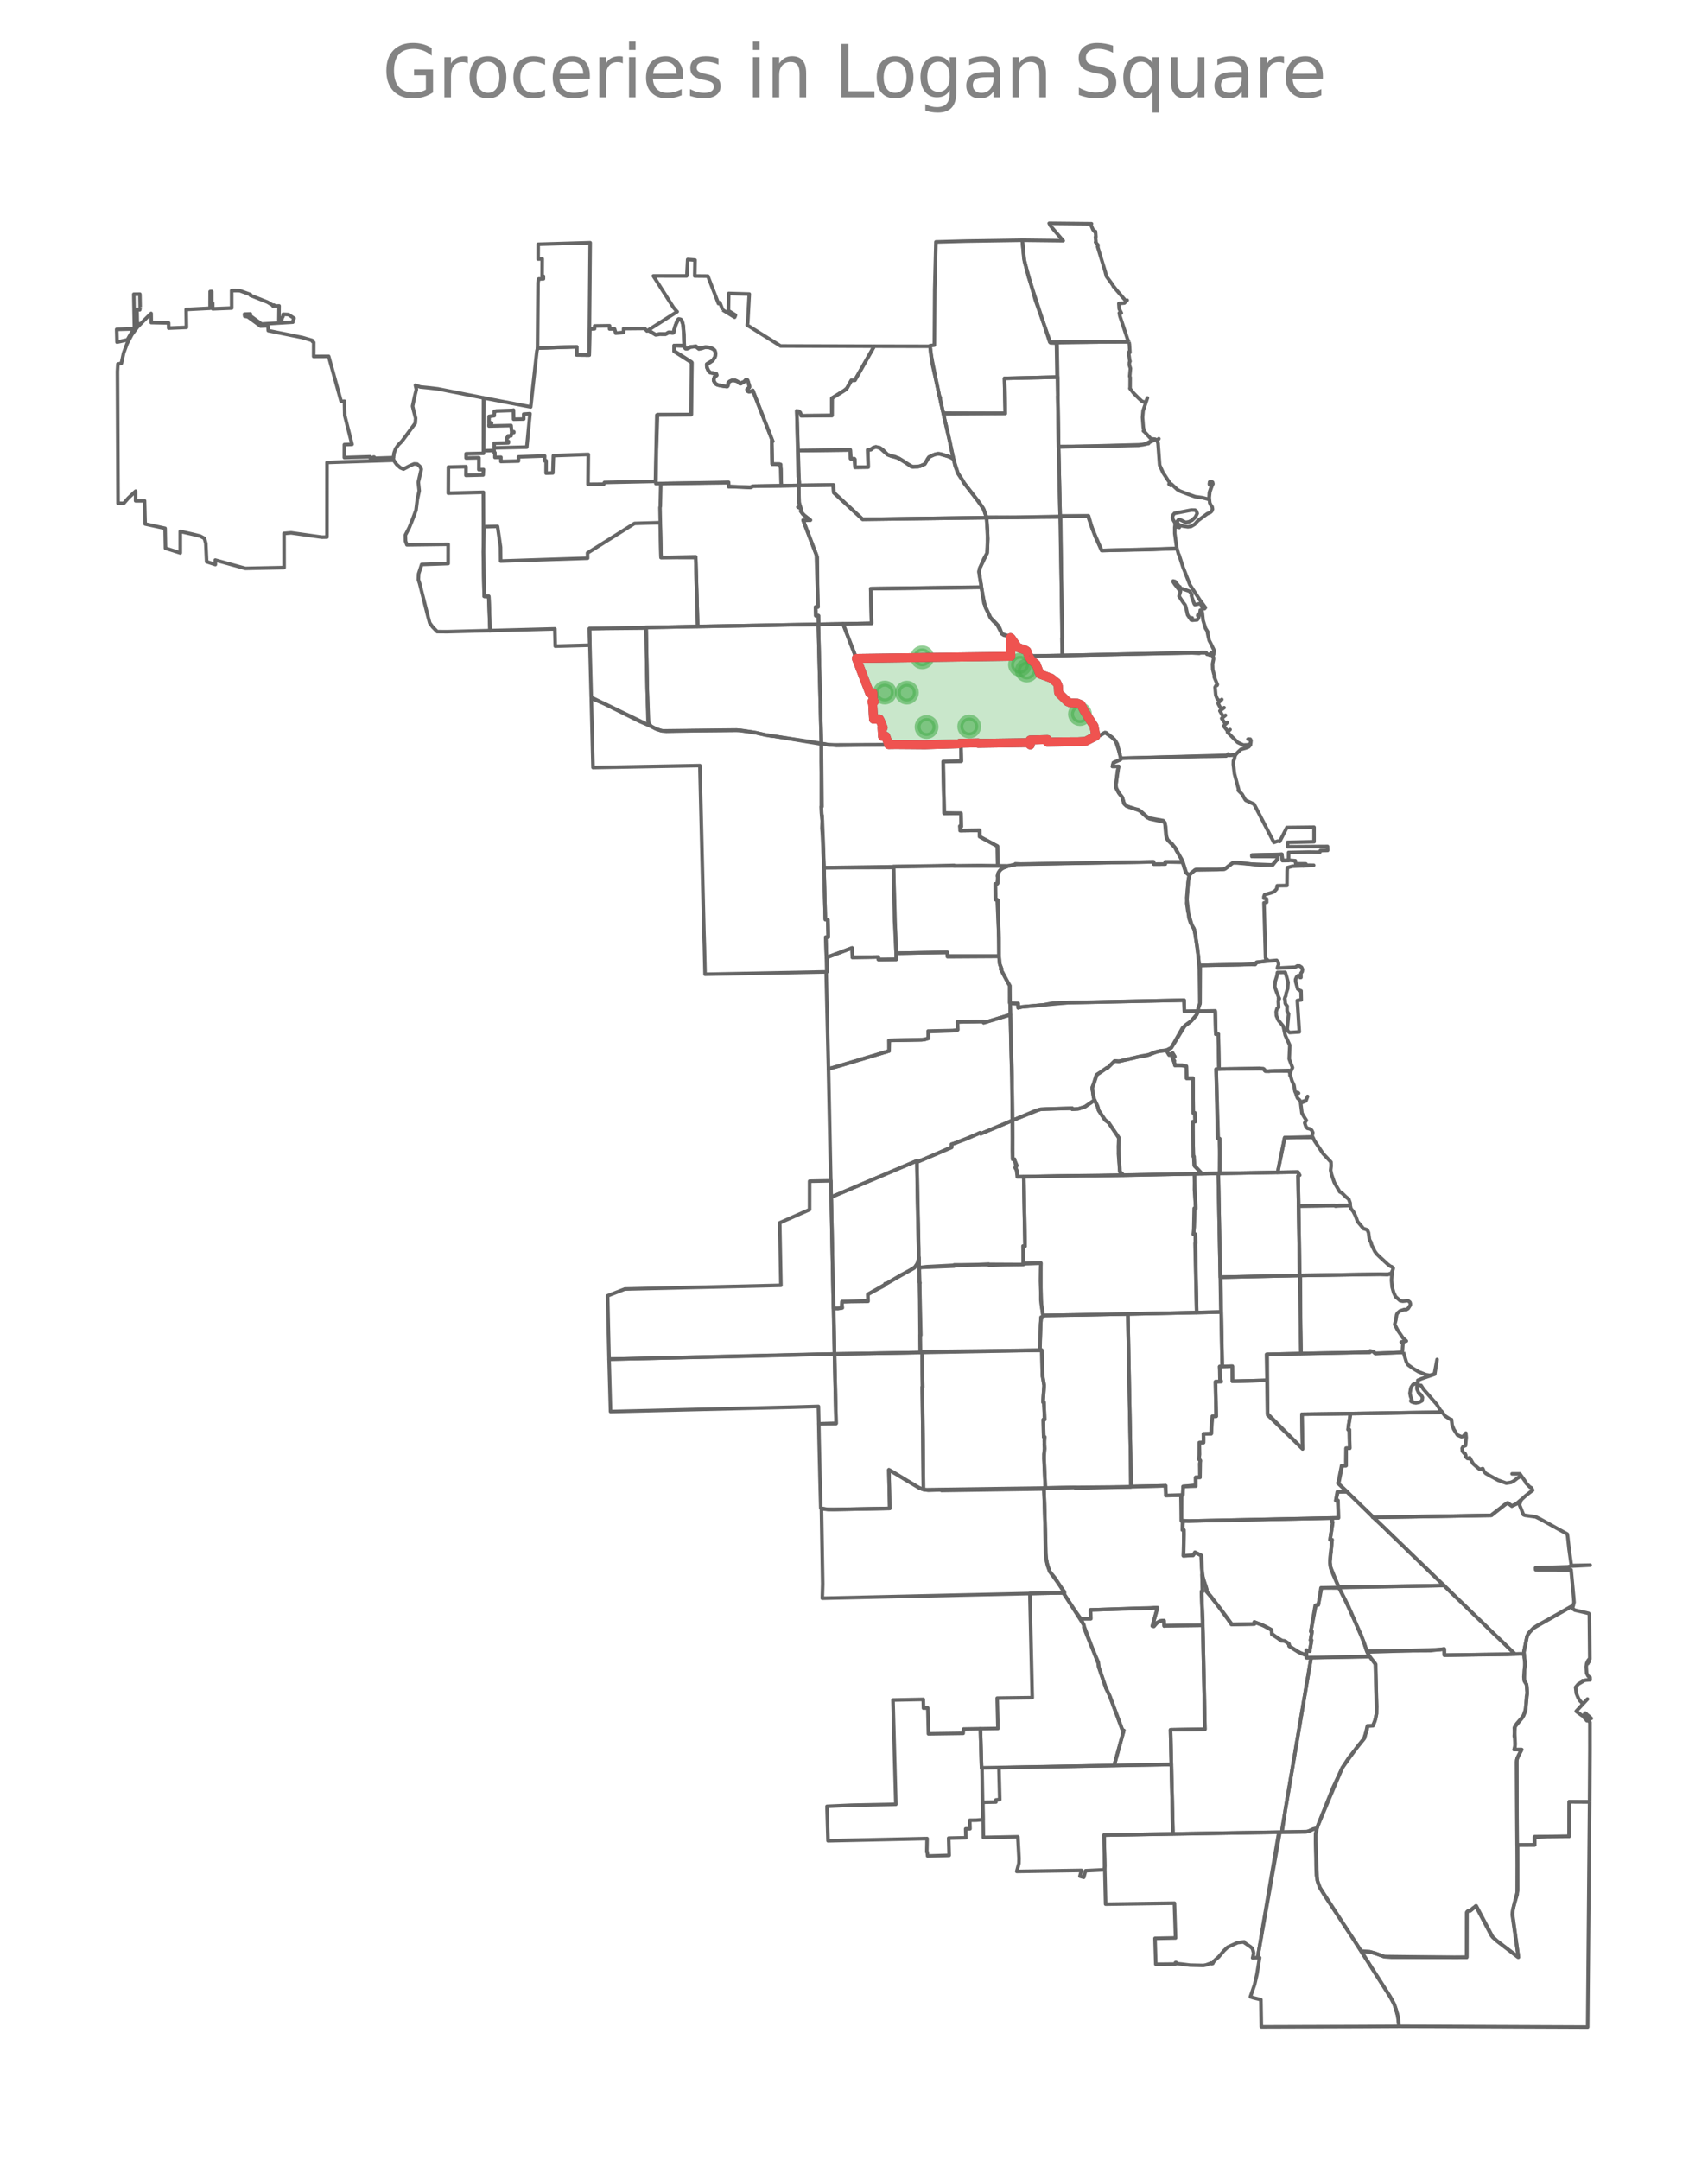 <?xml version="1.0" encoding="utf-8" standalone="no"?>
<!DOCTYPE svg PUBLIC "-//W3C//DTD SVG 1.1//EN"
  "http://www.w3.org/Graphics/SVG/1.1/DTD/svg11.dtd">
<svg xmlns:xlink="http://www.w3.org/1999/xlink" width="286.4pt" height="362.158pt" viewBox="0 0 286.4 362.158" xmlns="http://www.w3.org/2000/svg" version="1.1">
 <defs>
  <style type="text/css">*{stroke-linejoin: round; stroke-linecap: butt}</style>
 </defs>
 <g id="figure_1">
  <g id="patch_1">
   <path d="M 0 362.158 
L 286.4 362.158 
L 286.4 -0 
L 0 -0 
L 0 362.158 
z
" style="fill: none"/>
  </g>
  <g id="axes_1">
   <g id="LineCollection_1">
    <path d="M 216.307 179.928 
L 216.301 180.291 
L 216.441 180.517 
L 216.639 181.221 
L 216.973 181.936 
L 217.143 182.97 
L 217.266 183.23 
L 217.589 183.144 
L 217.75 183.275 
L 217.582 183.198 
L 217.282 183.276 
L 217.322 183.363 
L 217.373 183.593 
L 217.577 184.111 
L 217.906 184.409 
L 218.09 184.765 
L 218.941 184.508 
L 219.253 183.814 
L 218.966 184.572 
L 218.097 184.924 
L 218.311 186.626 
L 218.714 187.302 
L 219.039 187.823 
L 218.771 188.26 
L 218.988 188.916 
L 219.228 189.161 
L 219.668 189.263 
L 219.95 189.484 
L 220.132 189.878 
L 219.987 190.602 
L 215.42 190.719 
L 214.236 196.548 
L 204.521 196.715 
L 204.54 193.553 
L 204.537 193.061 
L 204.504 190.888 
L 204.416 190.89 
L 204.166 190.82 
L 203.928 179.247 
L 204.034 179.247 
L 211.236 179.105 
L 211.969 179.262 
L 212.225 179.608 
L 213.715 179.55 
L 216.167 179.56 
L 216.307 179.928 
L 216.307 179.928 
" clip-path="url(#p418e16afa9)" style="fill: none; stroke: #666666; stroke-width: 0.6"/>
    <path d="M 226.405 202.11 
L 224.557 202.099 
L 223.881 202.199 
L 223.843 202.127 
L 222.405 202.129 
L 217.753 202.202 
L 217.663 197.127 
L 217.914 197.015 
L 217.562 196.494 
L 214.236 196.548 
L 215.037 192.628 
L 215.42 190.719 
L 220.153 190.686 
L 220.409 191.244 
L 221.152 192.348 
L 221.845 193.4 
L 223.18 194.822 
L 223.202 195.49 
L 223.122 196.195 
L 223.278 196.925 
L 223.739 198.246 
L 224.644 199.805 
L 225.009 199.997 
L 225.696 200.672 
L 226.161 201.034 
L 226.393 201.68 
L 226.405 202.11 
L 226.405 202.11 
" clip-path="url(#p418e16afa9)" style="fill: none; stroke: #666666; stroke-width: 0.6"/>
    <path d="M 204.622 214.123 
L 204.723 219.952 
L 200.663 220.049 
L 200.662 220.007 
L 200.39 208.409 
L 200.446 208.408 
L 200.475 208.407 
L 200.423 206.912 
L 200.115 206.92 
L 200.247 205.728 
L 200.356 202.572 
L 200.51 202.57 
L 200.292 199.439 
L 200.317 196.79 
L 204.29 196.719 
L 204.622 214.123 
L 204.622 214.123 
" clip-path="url(#p418e16afa9)" style="fill: none; stroke: #666666; stroke-width: 0.6"/>
    <path d="M 217.753 202.202 
L 217.932 213.837 
L 212.843 213.946 
L 204.622 214.123 
L 204.29 196.719 
L 217.655 196.489 
L 217.914 197.015 
L 217.663 197.127 
L 217.753 202.202 
L 217.753 202.202 
" clip-path="url(#p418e16afa9)" style="fill: none; stroke: #666666; stroke-width: 0.6"/>
    <path d="M 226.405 202.11 
L 226.523 202.639 
L 226.911 203.099 
L 227.282 203.825 
L 227.508 204.427 
L 227.605 204.753 
L 228.332 205.612 
L 228.598 205.967 
L 228.875 206.05 
L 229.268 206.178 
L 229.391 206.483 
L 229.47 206.629 
L 229.638 207.83 
L 229.804 208.127 
L 229.887 208.264 
L 229.98 208.65 
L 230.044 208.815 
L 230.528 209.796 
L 230.853 210.237 
L 231.46 210.816 
L 232.663 211.921 
L 233.125 212.284 
L 233.369 212.359 
L 233.615 212.623 
L 233.564 212.861 
L 233.366 213.295 
L 233.43 213.447 
L 233.405 213.618 
L 233.006 213.531 
L 232.65 213.691 
L 231.356 213.614 
L 223.143 213.752 
L 217.932 213.837 
L 217.753 202.202 
L 223.843 202.127 
L 223.97 202.187 
L 226.405 202.11 
L 226.405 202.11 
" clip-path="url(#p418e16afa9)" style="fill: none; stroke: #666666; stroke-width: 0.6"/>
    <path d="M 177.51 74.937 
L 177.766 86.584 
L 170.25 86.732 
L 165.399 86.712 
L 165.037 85.622 
L 164.831 85.159 
L 164.034 84.005 
L 163.694 83.608 
L 161.714 81.071 
L 161.433 80.562 
L 161.234 80.248 
L 160.591 79.268 
L 160.149 78.113 
L 159.022 72.9 
L 158.589 71.105 
L 158.503 70.8 
L 158.194 69.363 
L 158.261 69.362 
L 168.569 69.293 
L 168.436 63.435 
L 177.333 63.224 
L 177.51 74.937 
L 177.51 74.937 
" clip-path="url(#p418e16afa9)" style="fill: none; stroke: #666666; stroke-width: 0.6"/>
    <path d="M 218.152 226.921 
L 212.372 227.061 
L 212.454 231.423 
L 206.657 231.568 
L 206.639 229.05 
L 204.94 229.09 
L 204.949 229.013 
L 204.678 214.121 
L 212.185 213.955 
L 217.932 213.837 
L 218.152 226.921 
L 218.152 226.921 
" clip-path="url(#p418e16afa9)" style="fill: none; stroke: #666666; stroke-width: 0.6"/>
    <path d="M 233.405 213.618 
L 233.333 214.622 
L 233.437 215.784 
L 233.702 216.736 
L 234.025 217.406 
L 234.787 218.065 
L 235.225 218.147 
L 236.085 218.054 
L 236.416 218.315 
L 236.485 218.547 
L 236.482 218.795 
L 236.112 219.379 
L 235.782 219.563 
L 235.463 219.546 
L 234.752 219.781 
L 234.322 220.143 
L 234.188 220.425 
L 234.057 221.293 
L 233.945 221.729 
L 233.861 222.03 
L 234.327 222.943 
L 235.228 224.276 
L 235.818 224.819 
L 234.961 224.985 
L 235.066 225.101 
L 235.326 225.092 
L 235.248 225.177 
L 235.144 226.739 
L 235.109 226.746 
L 230.543 226.883 
L 230.248 226.573 
L 229.705 226.507 
L 229.709 226.707 
L 218.152 226.921 
L 218.079 222.332 
L 218.043 213.832 
L 227.912 213.679 
L 233.405 213.618 
L 233.405 213.618 
" clip-path="url(#p418e16afa9)" style="fill: none; stroke: #666666; stroke-width: 0.6"/>
    <path d="M 235.327 226.704 
L 235.819 228.347 
L 236.117 228.834 
L 237.015 229.472 
L 237.882 229.986 
L 239.118 230.472 
L 239.762 230.578 
L 240.527 230.329 
L 240.974 227.922 
L 240.581 230.385 
L 238.353 231.147 
L 237.743 231.414 
L 237.776 231.78 
L 236.935 232.117 
L 236.635 232.564 
L 236.537 232.887 
L 236.422 233.582 
L 236.522 234.099 
L 236.782 234.822 
L 236.729 234.833 
L 236.555 234.865 
L 236.648 234.982 
L 237.02 235.136 
L 237.428 235.202 
L 237.974 235.097 
L 238.453 234.83 
L 238.52 234.28 
L 238.384 234.03 
L 238.117 233.684 
L 238.001 233.744 
L 237.6 232.881 
L 237.593 232.418 
L 237.716 232.237 
L 238.284 232.266 
L 238.699 232.919 
L 239.262 233.552 
L 240.918 235.448 
L 241.578 236.507 
L 241.685 236.575 
L 241.469 236.761 
L 230.381 236.936 
L 227.56 236.971 
L 218.311 237.095 
L 218.419 242.905 
L 212.552 237.021 
L 212.483 227.057 
L 222.52 226.857 
L 229.709 226.707 
L 229.705 226.507 
L 230.248 226.573 
L 230.489 226.785 
L 230.664 226.944 
L 231.818 226.873 
L 233.422 226.794 
L 235.327 226.704 
L 235.327 226.704 
" clip-path="url(#p418e16afa9)" style="fill: none; stroke: #666666; stroke-width: 0.6"/>
    <path d="M 189.31 57.31 
L 182.063 57.345 
L 176.026 57.358 
L 172.449 46.372 
L 171.692 43.333 
L 171.419 40.277 
L 178.277 40.357 
L 178.186 40.257 
L 176.179 37.9 
L 175.935 37.438 
L 175.989 37.439 
L 183.027 37.511 
L 182.974 37.613 
L 182.984 37.849 
L 183.284 38.513 
L 183.542 38.831 
L 183.592 38.862 
L 183.691 38.801 
L 183.761 39.726 
L 183.692 39.725 
L 183.765 40.508 
L 183.708 40.604 
L 183.997 40.967 
L 184.105 41.068 
L 184.093 41.343 
L 184.093 41.343 
L 184.046 41.345 
L 185.357 45.641 
L 185.366 45.657 
L 185.363 45.704 
L 185.532 46.338 
L 186.363 47.47 
L 186.734 48.029 
L 186.697 48.047 
L 186.794 48.087 
L 187.101 48.495 
L 188.741 50.409 
L 188.826 50.485 
L 189.009 50.333 
L 188.544 50.806 
L 187.613 50.89 
L 187.672 51.793 
L 188.029 52.476 
L 187.962 52.478 
L 187.687 52.48 
L 187.79 52.998 
L 189.086 56.908 
L 189.31 57.31 
L 189.31 57.31 
" clip-path="url(#p418e16afa9)" style="fill: none; stroke: #666666; stroke-width: 0.6"/>
    <path d="M 131.008 81.437 
L 126.184 81.509 
L 125.825 81.735 
L 122.564 81.578 
L 122.186 81.585 
L 122.169 80.86 
L 109.978 81.083 
L 109.978 81.083 
L 110.058 75.554 
L 110.253 69.509 
L 115.908 69.503 
L 115.952 60.698 
L 113.036 58.822 
L 113.046 57.922 
L 114.74 58.018 
L 114.912 58.414 
L 115.046 58.47 
L 115.498 58.365 
L 115.842 58.132 
L 116.523 58.11 
L 116.697 58.043 
L 116.844 58.157 
L 117.198 58.511 
L 117.636 58.426 
L 118.325 58.195 
L 119.031 58.279 
L 119.565 58.495 
L 119.9 58.846 
L 120.003 59.355 
L 119.859 59.939 
L 119.471 60.469 
L 119.067 60.763 
L 118.49 61.108 
L 118.521 61.538 
L 118.729 62.081 
L 119.121 62.483 
L 119.856 62.614 
L 120.13 62.695 
L 120.171 62.94 
L 120.016 63.073 
L 119.786 63.2 
L 119.661 63.801 
L 119.97 64.331 
L 120.127 64.457 
L 120.827 64.634 
L 121.502 64.769 
L 121.976 64.793 
L 122.109 64.52 
L 122.124 64.119 
L 122.669 63.788 
L 123.274 63.75 
L 123.699 63.97 
L 124.057 64.309 
L 124.245 64.32 
L 124.745 64.023 
L 124.986 63.86 
L 125.202 63.639 
L 125.412 63.878 
L 125.464 64.061 
L 125.655 64.933 
L 125.453 65.121 
L 125.257 65.303 
L 125.332 65.547 
L 125.604 65.692 
L 126.157 65.509 
L 126.229 65.453 
L 129.567 73.992 
L 129.406 73.859 
L 129.405 73.98 
L 129.47 77.161 
L 129.487 77.812 
L 130.909 77.864 
L 131.008 81.437 
L 131.008 81.437 
" clip-path="url(#p418e16afa9)" style="fill: none; stroke: #666666; stroke-width: 0.6"/>
    <path d="M 121.17 51.939 
L 121.441 52.121 
L 123.186 53.188 
L 123.234 53.097 
L 123.33 52.828 
L 122.146 52.085 
L 122.195 49.196 
L 125.641 49.299 
L 125.38 54.116 
L 125.281 54.497 
L 128.449 56.481 
L 130.883 58.001 
L 146.592 58.043 
L 144.412 61.867 
L 143.315 63.76 
L 142.76 63.768 
L 141.913 65.251 
L 139.466 66.774 
L 139.468 69.659 
L 134.361 69.695 
L 134.176 69.164 
L 133.933 68.967 
L 133.609 68.886 
L 133.995 80.706 
L 134.035 81.096 
L 133.929 81.388 
L 131.008 81.437 
L 130.947 78.623 
L 130.694 77.792 
L 129.487 77.812 
L 129.406 73.859 
L 129.567 73.992 
L 126.229 65.453 
L 126.176 65.488 
L 125.882 65.652 
L 125.386 65.606 
L 125.257 65.303 
L 125.398 65.144 
L 125.655 64.933 
L 125.686 64.715 
L 125.343 63.714 
L 125.083 63.637 
L 124.745 64.023 
L 124.351 64.138 
L 124.127 64.346 
L 123.921 64.159 
L 123.637 63.946 
L 122.851 63.737 
L 122.33 63.94 
L 122.08 64.299 
L 122.066 64.661 
L 121.896 64.816 
L 121.468 64.758 
L 120.628 64.623 
L 120.321 64.54 
L 119.892 64.241 
L 119.711 63.902 
L 119.66 63.62 
L 119.852 63.115 
L 120.178 62.908 
L 120.13 62.695 
L 119.856 62.614 
L 119.045 62.453 
L 118.889 62.322 
L 118.542 61.624 
L 118.528 61.016 
L 118.76 60.867 
L 119.509 60.43 
L 119.926 59.761 
L 119.998 59.269 
L 119.837 58.725 
L 119.565 58.495 
L 118.928 58.253 
L 118.209 58.208 
L 117.025 58.383 
L 116.608 58.054 
L 116.039 58.175 
L 115.639 58.188 
L 115.2 58.471 
L 114.912 58.414 
L 114.759 58.134 
L 114.702 57.107 
L 114.691 56.107 
L 114.582 54.865 
L 114.488 54.265 
L 114.25 53.637 
L 114.087 53.531 
L 113.734 53.522 
L 113.49 53.878 
L 113.014 55.442 
L 112.922 55.783 
L 112.73 55.826 
L 112.095 55.706 
L 111.836 55.873 
L 111.567 56.044 
L 110.907 56.043 
L 110.501 56.003 
L 109.919 56.113 
L 108.682 55.355 
L 108.708 55.339 
L 113.551 52.251 
L 113.458 52.171 
L 112.917 51.541 
L 111.618 49.505 
L 109.556 46.26 
L 115.135 46.264 
L 115.181 46.17 
L 115.315 43.506 
L 116.541 43.596 
L 116.493 46.272 
L 116.566 46.272 
L 118.695 46.291 
L 120.007 49.69 
L 120.472 50.896 
L 120.558 50.852 
L 120.717 50.751 
L 121.17 51.939 
L 121.17 51.939 
" clip-path="url(#p418e16afa9)" style="fill: none; stroke: #666666; stroke-width: 0.6"/>
    <path d="M 158.194 69.363 
L 158.463 70.598 
L 159.296 74.213 
L 159.489 75.226 
L 159.834 76.749 
L 159.897 76.976 
L 159.153 76.561 
L 157.385 76.061 
L 156.732 76.181 
L 155.75 76.65 
L 155.561 76.909 
L 155.073 77.79 
L 154.668 77.995 
L 153.959 78.241 
L 152.808 78.233 
L 151.635 77.398 
L 150.853 76.917 
L 150.03 76.548 
L 149.525 76.483 
L 148.825 76.217 
L 148.238 75.722 
L 147.517 75.069 
L 146.862 74.927 
L 146.394 75.074 
L 145.92 75.387 
L 145.514 75.394 
L 145.574 78.308 
L 143.375 78.34 
L 143.253 76.887 
L 142.611 76.897 
L 142.578 75.435 
L 133.768 75.546 
L 133.609 68.886 
L 133.933 68.967 
L 134.226 69.248 
L 134.366 69.722 
L 139.526 69.657 
L 139.545 66.728 
L 141.547 65.485 
L 142.047 65.058 
L 142.76 63.768 
L 143.357 63.759 
L 146.592 58.043 
L 155.96 58.061 
L 156.354 61.107 
L 157.575 66.613 
L 157.622 66.807 
L 158.194 69.363 
L 158.194 69.363 
" clip-path="url(#p418e16afa9)" style="fill: none; stroke: #666666; stroke-width: 0.6"/>
    <path d="M 159.897 76.976 
L 160.643 79.388 
L 161.142 80.143 
L 161.433 80.562 
L 161.558 80.838 
L 162.007 81.409 
L 163.739 83.669 
L 164.945 85.371 
L 165.308 86.425 
L 165.42 86.786 
L 144.646 87.062 
L 139.796 82.578 
L 139.692 81.306 
L 133.929 81.388 
L 133.986 81.304 
L 134.008 80.745 
L 133.848 79.932 
L 133.776 76.076 
L 133.768 75.546 
L 142.578 75.435 
L 142.689 76.896 
L 143.346 76.992 
L 143.375 78.34 
L 145.574 78.308 
L 145.514 75.394 
L 146.064 75.385 
L 146.451 75.039 
L 146.862 74.927 
L 147.517 75.069 
L 147.982 75.358 
L 148.825 76.217 
L 149.525 76.483 
L 150.636 76.797 
L 152.113 77.733 
L 153.082 78.28 
L 154.292 78.153 
L 155.073 77.79 
L 155.476 77.114 
L 155.783 76.623 
L 156.358 76.338 
L 157.154 76.073 
L 157.782 76.116 
L 159.455 76.654 
L 159.897 76.976 
L 159.897 76.976 
" clip-path="url(#p418e16afa9)" style="fill: none; stroke: #666666; stroke-width: 0.6"/>
    <path d="M 131.008 81.437 
L 133.929 81.388 
L 134.004 84.416 
L 134.25 85.093 
L 133.818 85.021 
L 134.169 85.169 
L 134.341 85.332 
L 134.352 85.572 
L 134.257 85.698 
L 134.892 86.463 
L 135.88 87.199 
L 135.804 87.2 
L 134.665 87.215 
L 137.04 93.417 
L 137.11 101.757 
L 136.76 101.759 
L 136.798 103.228 
L 137.237 103.219 
L 137.266 104.668 
L 137.21 104.669 
L 116.992 105.022 
L 116.659 93.351 
L 112.297 93.437 
L 110.842 93.462 
L 110.668 85.074 
L 110.718 84.912 
L 110.802 81.069 
L 122.171 80.93 
L 122.186 81.585 
L 124.512 81.631 
L 125.869 81.705 
L 126.3 81.516 
L 131.008 81.437 
L 131.008 81.437 
" clip-path="url(#p418e16afa9)" style="fill: none; stroke: #666666; stroke-width: 0.6"/>
    <path d="M 165.42 86.786 
L 165.463 87.354 
L 165.519 88.439 
L 165.645 90.35 
L 165.516 92.749 
L 165.336 93.105 
L 164.282 95.288 
L 164.172 95.932 
L 164.397 97.431 
L 164.545 98.193 
L 164.553 98.432 
L 147.68 98.661 
L 146.008 98.69 
L 146.137 104.505 
L 137.266 104.668 
L 137.237 103.219 
L 137.209 103.22 
L 136.798 103.228 
L 136.76 101.759 
L 137.182 101.753 
L 136.895 93.017 
L 134.665 87.215 
L 134.711 87.214 
L 135.88 87.199 
L 135.786 87.129 
L 134.579 86.16 
L 134.281 85.667 
L 134.369 85.412 
L 134.169 85.169 
L 133.818 85.021 
L 134.25 85.093 
L 133.98 84.194 
L 133.929 81.388 
L 133.981 81.387 
L 139.766 81.304 
L 139.849 82.626 
L 144.646 87.062 
L 165.42 86.786 
L 165.42 86.786 
" clip-path="url(#p418e16afa9)" style="fill: none; stroke: #666666; stroke-width: 0.6"/>
    <path d="M 116.992 105.022 
L 98.842 105.383 
L 98.916 108.167 
L 98.916 108.167 
L 93.688 108.31 
L 93.11 108.326 
L 93.033 105.429 
L 92.962 105.433 
L 82.16 105.718 
L 82.169 105.582 
L 81.942 99.953 
L 81.196 99.978 
L 81.041 92.555 
L 81.144 88.312 
L 83.428 88.252 
L 83.931 91.739 
L 83.954 94.064 
L 84.083 94.059 
L 98.532 93.584 
L 98.519 92.704 
L 106.4 87.754 
L 110.696 87.63 
L 110.842 93.462 
L 116.662 93.473 
L 116.992 105.022 
L 116.992 105.022 
" clip-path="url(#p418e16afa9)" style="fill: none; stroke: #666666; stroke-width: 0.6"/>
    <path d="M 109.145 121.75 
L 107.262 120.946 
L 99.142 116.891 
L 98.842 105.383 
L 108.342 105.292 
L 108.519 115.376 
L 108.752 121.189 
L 109.145 121.75 
L 109.145 121.75 
" clip-path="url(#p418e16afa9)" style="fill: none; stroke: #666666; stroke-width: 0.6"/>
    <path d="M 137.725 124.637 
L 129.442 123.37 
L 128.367 123.224 
L 126.811 122.843 
L 123.524 122.392 
L 120.737 122.421 
L 111.048 122.536 
L 110.085 122.24 
L 109.144 121.75 
L 108.836 121.355 
L 108.662 120.824 
L 108.583 117.981 
L 108.34 105.189 
L 137.226 104.668 
L 137.725 124.637 
L 137.725 124.637 
" clip-path="url(#p418e16afa9)" style="fill: none; stroke: #666666; stroke-width: 0.6"/>
    <path d="M 171.419 40.277 
L 171.782 43.834 
L 173.611 50.309 
L 176.153 57.473 
L 177.154 57.524 
L 177.247 63.226 
L 168.436 63.435 
L 168.569 69.293 
L 158.169 69.265 
L 157.739 67.373 
L 157.633 66.737 
L 157.678 66.641 
L 157.604 66.64 
L 157.52 66.434 
L 157.52 66.434 
L 156.048 59.177 
L 155.954 57.95 
L 156.677 57.858 
L 156.738 48.499 
L 156.938 40.56 
L 162.036 40.421 
L 171.419 40.277 
L 171.419 40.277 
" clip-path="url(#p418e16afa9)" style="fill: none; stroke: #666666; stroke-width: 0.6"/>
    <path d="M 143.596 110.386 
L 145.849 116.187 
L 146.384 116.179 
L 146.489 117.39 
L 146.579 117.641 
L 146.497 117.647 
L 146.202 117.648 
L 146.432 118.387 
L 146.476 120.565 
L 147.51 120.547 
L 148.086 122 
L 148.019 122 
L 147.9 122.032 
L 147.911 122.104 
L 147.976 122.539 
L 148.062 123.457 
L 148.549 123.471 
L 149.012 124.846 
L 139.057 124.882 
L 137.725 124.637 
L 137.226 104.668 
L 137.266 104.668 
L 141.359 104.592 
L 143.596 110.386 
L 143.596 110.386 
" clip-path="url(#p418e16afa9)" style="fill: none; stroke: #666666; stroke-width: 0.6"/>
    <path d="M 169.438 106.895 
L 169.5 110.031 
L 164.742 110.09 
L 146.26 110.341 
L 143.596 110.386 
L 141.359 104.592 
L 141.381 104.592 
L 146.137 104.505 
L 146.008 98.69 
L 164.555 98.467 
L 164.808 99.924 
L 165.252 101.878 
L 165.944 103.252 
L 166.099 103.601 
L 166.58 104.163 
L 167.488 104.966 
L 167.727 105.519 
L 167.995 106.255 
L 168.326 106.494 
L 169.167 106.661 
L 169.438 106.895 
L 169.438 106.895 
" clip-path="url(#p418e16afa9)" style="fill: none; stroke: #666666; stroke-width: 0.6"/>
    <path d="M 172.497 109.991 
L 172.496 110.052 
L 172.944 110.676 
L 173.744 111.368 
L 174.361 112.999 
L 176.252 113.696 
L 177.194 114.442 
L 177.447 115.005 
L 177.502 116.062 
L 177.681 116.34 
L 179.008 117.637 
L 179.469 117.835 
L 180.04 117.866 
L 180.628 117.884 
L 181.262 118.139 
L 181.808 119.185 
L 182.469 120.218 
L 183.093 121.196 
L 183.432 121.715 
L 183.757 123.387 
L 182.025 124.284 
L 180.717 124.352 
L 178.313 124.36 
L 175.645 124.418 
L 175.644 124.371 
L 175.639 123.983 
L 172.731 124.06 
L 172.747 124.889 
L 172.31 124.508 
L 164.024 124.629 
L 164.022 124.552 
L 160.913 124.617 
L 160.831 124.701 
L 155.091 124.87 
L 151.667 124.841 
L 150.201 124.83 
L 149.012 124.846 
L 148.541 123.448 
L 147.995 123.458 
L 147.994 123.386 
L 147.901 122.001 
L 148.067 122 
L 148.086 122 
L 147.617 120.828 
L 147.464 120.548 
L 146.476 120.565 
L 146.325 117.968 
L 146.202 117.648 
L 146.289 117.649 
L 146.579 117.641 
L 146.57 117.617 
L 146.403 117.116 
L 146.384 116.179 
L 145.829 116.187 
L 143.596 110.386 
L 169.5 110.031 
L 169.451 107.654 
L 169.438 106.895 
L 169.534 106.969 
L 170.112 107.781 
L 170.638 108.549 
L 171.872 108.954 
L 172.176 109.145 
L 172.497 109.991 
L 172.497 109.991 
" clip-path="url(#p418e16afa9)" style="fill: none; stroke: #666666; stroke-width: 0.6"/>
    <path d="M 167.308 145.171 
L 164.443 145.108 
L 162.923 145.123 
L 138.165 145.469 
L 137.9 139.743 
L 137.827 138.847 
L 137.87 137.613 
L 137.739 136.268 
L 137.723 135.239 
L 137.827 135.236 
L 137.725 124.637 
L 138.545 124.801 
L 140.28 124.98 
L 144.399 124.917 
L 152.394 124.844 
L 152.396 124.915 
L 160.914 124.7 
L 160.913 124.617 
L 161.121 124.684 
L 161.187 127.612 
L 161.141 127.612 
L 158.144 127.7 
L 158.153 128.833 
L 158.329 136.383 
L 161.137 136.349 
L 161.179 138.602 
L 160.969 138.489 
L 161.087 139.258 
L 164.257 139.213 
L 164.276 140.268 
L 167.25 141.866 
L 167.263 142.322 
L 167.308 145.171 
L 167.308 145.171 
" clip-path="url(#p418e16afa9)" style="fill: none; stroke: #666666; stroke-width: 0.6"/>
    <path d="M 187.94 127.124 
L 187.895 127.334 
L 186.699 127.87 
L 186.533 128.493 
L 187.569 128.477 
L 187.55 128.567 
L 187.389 129.258 
L 187.091 131.712 
L 187.17 132.124 
L 187.655 133.024 
L 188.17 133.645 
L 188.519 134.807 
L 188.95 135.148 
L 189.979 135.514 
L 191.222 135.955 
L 192.738 137.268 
L 195.22 137.818 
L 195.329 137.944 
L 195.454 138.573 
L 195.599 140.517 
L 195.807 140.82 
L 196.019 141.011 
L 196.507 141.438 
L 197.097 142.208 
L 198.343 144.464 
L 198.14 144.484 
L 196.796 144.485 
L 195.387 144.502 
L 195.388 144.59 
L 195.394 144.862 
L 193.466 144.874 
L 193.393 144.49 
L 170.248 144.92 
L 170.163 145.002 
L 169.399 145.111 
L 169.031 145.188 
L 167.308 145.171 
L 167.25 141.866 
L 164.276 140.268 
L 164.257 139.213 
L 160.987 139.26 
L 160.969 138.489 
L 161.179 138.602 
L 161.137 136.349 
L 158.327 136.29 
L 158.159 127.658 
L 161.187 127.612 
L 161.186 127.568 
L 161.119 124.618 
L 169.489 124.564 
L 172.382 124.572 
L 172.747 124.889 
L 172.731 124.06 
L 175.639 123.983 
L 175.645 124.418 
L 182.025 124.284 
L 182.888 123.895 
L 183.189 123.72 
L 183.922 123.265 
L 184.417 123.302 
L 184.673 123.149 
L 185.22 122.842 
L 185.471 122.837 
L 185.79 123.098 
L 186.876 123.989 
L 187.345 124.708 
L 187.94 127.124 
L 187.94 127.124 
" clip-path="url(#p418e16afa9)" style="fill: none; stroke: #666666; stroke-width: 0.6"/>
    <path d="M 109.145 121.75 
L 109.89 122.15 
L 110.796 122.483 
L 111.727 122.598 
L 116.212 122.511 
L 124.18 122.439 
L 126.143 122.732 
L 128.108 123.147 
L 129.149 123.361 
L 129.885 123.435 
L 137.726 124.744 
L 137.705 127.749 
L 137.723 129.411 
L 137.723 135.239 
L 137.798 136.718 
L 137.854 136.717 
L 137.855 136.796 
L 138.032 141.124 
L 138.082 142.661 
L 138.218 147.473 
L 138.393 154.19 
L 138.808 154.189 
L 138.882 157.1 
L 138.469 157.111 
L 138.471 157.186 
L 138.658 162.935 
L 138.528 162.937 
L 118.226 163.337 
L 118.226 163.336 
L 118.12 158.84 
L 118.033 156.125 
L 117.358 128.347 
L 99.438 128.678 
L 99.15 117.07 
L 101.51 118.054 
L 109.145 121.75 
L 109.145 121.75 
" clip-path="url(#p418e16afa9)" style="fill: none; stroke: #666666; stroke-width: 0.6"/>
    <path d="M 150.266 159.813 
L 150.291 160.838 
L 150.183 160.839 
L 147.274 160.857 
L 147.273 160.836 
L 147.265 160.437 
L 142.931 160.509 
L 142.875 158.928 
L 142.781 158.962 
L 138.582 160.537 
L 138.578 160.466 
L 138.477 157.42 
L 138.469 157.111 
L 138.882 157.1 
L 138.808 154.189 
L 138.39 154.085 
L 138.165 145.469 
L 149.827 145.436 
L 150.12 155.534 
L 150.183 156.579 
L 150.266 159.813 
L 150.266 159.813 
" clip-path="url(#p418e16afa9)" style="fill: none; stroke: #666666; stroke-width: 0.6"/>
    <path d="M 167.308 145.171 
L 169.031 145.188 
L 168.814 145.293 
L 168.306 145.464 
L 167.818 145.756 
L 167.422 146.278 
L 167.239 146.851 
L 167.292 147.07 
L 167.283 147.577 
L 167.216 148.184 
L 166.886 148.2 
L 166.956 150.836 
L 167.348 150.924 
L 167.532 160.272 
L 167.465 160.273 
L 158.871 160.269 
L 158.825 159.665 
L 156.868 159.69 
L 150.266 159.813 
L 150.054 155.293 
L 149.999 154.437 
L 149.823 145.274 
L 157.293 145.154 
L 159.996 145.083 
L 159.997 145.196 
L 167.308 145.171 
L 167.308 145.171 
" clip-path="url(#p418e16afa9)" style="fill: none; stroke: #666666; stroke-width: 0.6"/>
    <path d="M 199.397 146.738 
L 199.268 147.518 
L 198.987 151.423 
L 199.179 152.758 
L 199.879 155.163 
L 200.201 155.662 
L 200.419 156.536 
L 200.957 160.525 
L 201.116 162.657 
L 201.194 168.325 
L 200.88 169.137 
L 200.841 169.518 
L 198.596 169.563 
L 198.549 167.684 
L 176.536 168.162 
L 175.035 168.463 
L 171.319 168.811 
L 170.731 168.964 
L 170.718 168.205 
L 169.318 168.163 
L 169.302 168.092 
L 169.322 165.256 
L 168.965 164.68 
L 167.793 162.454 
L 167.806 162.453 
L 167.959 162.451 
L 167.593 161.436 
L 167.504 160.196 
L 167.511 157.367 
L 167.213 150.832 
L 166.956 150.836 
L 166.908 149.07 
L 166.886 148.2 
L 167.293 148.085 
L 167.352 146.458 
L 167.656 145.922 
L 168.109 145.551 
L 169.031 145.188 
L 169.438 145.097 
L 169.885 145.006 
L 170.248 144.92 
L 170.249 144.82 
L 171.145 144.859 
L 193.456 144.489 
L 193.466 144.874 
L 195.394 144.862 
L 195.387 144.502 
L 198.367 144.56 
L 198.919 146.345 
L 199.397 146.738 
L 199.397 146.738 
" clip-path="url(#p418e16afa9)" style="fill: none; stroke: #666666; stroke-width: 0.6"/>
    <path d="M 150.266 159.813 
L 154.607 159.728 
L 158.855 159.666 
L 158.875 160.401 
L 167.534 160.348 
L 167.66 161.737 
L 167.959 162.451 
L 167.793 162.454 
L 169.322 165.256 
L 169.41 170.119 
L 164.937 171.465 
L 164.936 171.42 
L 164.826 171.247 
L 160.556 171.333 
L 160.586 172.65 
L 159.79 172.809 
L 155.64 172.948 
L 155.673 174.097 
L 154.558 174.341 
L 149.052 174.424 
L 149.084 176.198 
L 138.922 179.209 
L 138.53 162.937 
L 138.658 162.935 
L 138.655 162.866 
L 138.658 160.503 
L 142.875 158.928 
L 142.887 158.972 
L 142.931 160.509 
L 147.265 160.437 
L 147.349 160.886 
L 150.291 160.838 
L 150.289 160.765 
L 150.266 159.813 
L 150.266 159.813 
" clip-path="url(#p418e16afa9)" style="fill: none; stroke: #666666; stroke-width: 0.6"/>
    <path d="M 197.354 91.955 
L 193.207 92.125 
L 184.737 92.295 
L 183.164 88.662 
L 182.415 86.499 
L 177.764 86.494 
L 177.51 74.937 
L 177.575 74.936 
L 191.654 74.559 
L 192.545 74.349 
L 192.587 74.369 
L 192.587 74.369 
L 192.696 74.187 
L 193.754 73.672 
L 194.06 73.777 
L 194.31 73.552 
L 194.049 73.927 
L 194.18 74.31 
L 194.452 77.984 
L 195.019 79.243 
L 195.834 80.487 
L 196.332 81.194 
L 196.172 81.016 
L 196.018 81.167 
L 196.297 81.375 
L 196.443 81.175 
L 197.41 82.071 
L 197.894 82.346 
L 199.14 82.825 
L 200.418 83.275 
L 201.621 83.441 
L 202.485 83.657 
L 202.722 83.754 
L 202.788 82.575 
L 203.107 81.58 
L 203.296 80.914 
L 203.082 80.78 
L 202.86 80.86 
L 202.783 81.099 
L 202.826 81.295 
L 202.826 80.82 
L 203.093 80.728 
L 203.326 80.858 
L 203.383 81.128 
L 203.212 81.469 
L 202.861 82.49 
L 202.762 83.417 
L 202.852 84.306 
L 203.018 84.67 
L 203.249 84.979 
L 203.312 85.355 
L 203.158 85.715 
L 202.943 85.908 
L 202.418 86.145 
L 200.851 87.307 
L 200.345 87.886 
L 199.729 88.252 
L 199.188 88.327 
L 198.361 88.205 
L 197.904 88.066 
L 197.744 88.437 
L 197.81 88.027 
L 197.474 87.798 
L 197.4 87.412 
L 197.626 87.118 
L 197.835 87.103 
L 198.808 87.583 
L 199.364 87.481 
L 199.884 87.223 
L 200.442 86.697 
L 200.741 86.089 
L 200.632 85.714 
L 200.387 85.53 
L 199.776 85.515 
L 196.943 86.06 
L 196.696 86.348 
L 196.601 86.781 
L 196.703 87.11 
L 197.058 87.73 
L 197.009 88.292 
L 197.353 88.364 
L 196.988 88.364 
L 196.988 89.454 
L 197.282 91.592 
L 197.354 91.955 
L 197.354 91.955 
" clip-path="url(#p418e16afa9)" style="fill: none; stroke: #666666; stroke-width: 0.6"/>
    <path d="M 169.787 187.831 
L 164.462 190.073 
L 164.309 189.914 
L 162.184 190.886 
L 159.749 191.787 
L 159.558 191.828 
L 159.576 192.373 
L 153.755 194.83 
L 153.752 194.606 
L 139.377 200.69 
L 139.377 200.613 
L 139.362 200.575 
L 138.922 179.209 
L 140.692 178.723 
L 149.084 176.198 
L 149.127 174.423 
L 155.065 174.279 
L 155.667 174.03 
L 155.637 172.851 
L 155.698 172.858 
L 160.228 172.761 
L 160.586 172.65 
L 160.556 171.333 
L 160.61 171.332 
L 164.931 171.252 
L 164.937 171.465 
L 164.999 171.446 
L 169.41 170.119 
L 169.419 170.182 
L 169.651 179.002 
L 169.71 182.525 
L 169.787 187.831 
L 169.787 187.831 
" clip-path="url(#p418e16afa9)" style="fill: none; stroke: #666666; stroke-width: 0.6"/>
    <path d="M 200.841 169.518 
L 200.642 170.144 
L 199.759 171.155 
L 199.462 171.43 
L 198.323 172.264 
L 196.394 175.669 
L 195.586 176.083 
L 193.921 176.318 
L 192.234 176.969 
L 190.895 177.187 
L 187.558 177.952 
L 186.904 177.873 
L 185.646 179.11 
L 185.611 179.015 
L 184.36 179.881 
L 183.829 180.249 
L 183.728 180.549 
L 183.343 181.823 
L 183.139 182.461 
L 183.36 183.771 
L 183.468 184.276 
L 183.527 184.424 
L 181.923 185.547 
L 180.739 185.909 
L 179.796 185.965 
L 179.796 185.797 
L 174.511 185.971 
L 173.709 186.178 
L 169.787 187.831 
L 169.752 187.742 
L 169.696 180.604 
L 169.573 177.375 
L 169.489 173.364 
L 169.387 168.227 
L 169.487 168.226 
L 170.72 168.307 
L 170.731 168.964 
L 171.319 168.811 
L 179.45 168.064 
L 182.61 168.008 
L 198.549 167.684 
L 198.596 169.563 
L 200.841 169.518 
L 200.841 169.518 
" clip-path="url(#p418e16afa9)" style="fill: none; stroke: #666666; stroke-width: 0.6"/>
    <path d="M 216.307 179.928 
L 216.149 179.47 
L 212.823 179.55 
L 212.828 179.595 
L 212.757 179.597 
L 212.088 179.523 
L 211.837 179.168 
L 204.402 179.238 
L 204.294 173.385 
L 203.871 173.389 
L 203.813 171.292 
L 203.773 169.473 
L 200.841 169.518 
L 201.056 168.594 
L 201.227 168.19 
L 201.258 161.852 
L 207.962 161.725 
L 210.542 161.586 
L 210.719 161.315 
L 214.067 161.003 
L 214.34 161.31 
L 214.401 161.727 
L 214.258 162.059 
L 214.198 162.303 
L 217.196 162.141 
L 217.528 161.937 
L 217.917 161.944 
L 218.241 162.159 
L 218.4 162.517 
L 218.343 162.903 
L 218.144 163.16 
L 218.147 163.868 
L 218 163.875 
L 217.999 163.807 
L 217.893 163.62 
L 217.679 163.549 
L 217.434 163.757 
L 217.246 164.181 
L 217.254 164.558 
L 217.606 165.801 
L 217.928 166.045 
L 218.162 166.119 
L 218.195 167.634 
L 217.536 167.732 
L 217.87 173.004 
L 216.247 173.106 
L 215.93 172.844 
L 215.842 172.504 
L 216.073 169.989 
L 215.833 169.54 
L 215.818 169.107 
L 215.839 168.687 
L 215.631 168.42 
L 215.51 168.219 
L 215.471 167.552 
L 215.398 167.472 
L 215.499 167.134 
L 215.589 167.021 
L 215.673 166.482 
L 215.929 165.711 
L 215.916 165.707 
L 215.989 164.701 
L 215.765 163.849 
L 215.511 163.013 
L 214.21 163.03 
L 214.114 163.613 
L 213.832 164.534 
L 213.759 165.418 
L 214.04 166.26 
L 214.278 166.83 
L 214.394 167.166 
L 214.485 167.33 
L 214.485 167.33 
L 214.373 167.416 
L 214.518 167.422 
L 214.42 167.577 
L 214.35 167.772 
L 214.403 168.899 
L 214.151 169.054 
L 213.988 169.607 
L 214.028 170.289 
L 214.369 171.071 
L 215.183 172.054 
L 215.509 173.561 
L 216.278 175.266 
L 216.176 177.529 
L 216.727 178.989 
L 216.522 179.452 
L 216.307 179.928 
L 216.307 179.928 
" clip-path="url(#p418e16afa9)" style="fill: none; stroke: #666666; stroke-width: 0.6"/>
    <path d="M 204.402 179.238 
L 203.928 179.247 
L 203.93 179.352 
L 204.274 190.891 
L 204.504 190.888 
L 204.532 192.749 
L 204.521 196.715 
L 201.551 196.77 
L 200.243 195.337 
L 200.167 193.878 
L 200.101 193.879 
L 200.038 190.681 
L 200.025 188.05 
L 200.406 188.044 
L 200.343 186.586 
L 200.085 186.59 
L 200.036 180.767 
L 199.895 180.77 
L 198.979 180.788 
L 198.939 178.738 
L 197.974 178.627 
L 197.01 178.526 
L 196.927 178.221 
L 196.521 177.198 
L 196.587 177.197 
L 196.998 177.132 
L 196.627 176.546 
L 196.041 176.868 
L 195.72 176.368 
L 195.586 176.083 
L 196.394 175.669 
L 197.016 174.714 
L 198.732 171.897 
L 199.759 171.155 
L 200.642 170.144 
L 200.973 169.518 
L 203.775 169.609 
L 203.871 173.389 
L 204.294 173.385 
L 204.402 179.238 
L 204.402 179.238 
" clip-path="url(#p418e16afa9)" style="fill: none; stroke: #666666; stroke-width: 0.6"/>
    <path d="M 114.728 57.911 
L 113.046 57.922 
L 113.036 58.912 
L 116.03 60.822 
L 115.908 69.503 
L 115.785 69.5 
L 110.142 69.589 
L 109.912 80.702 
L 101.351 80.882 
L 101.247 81.175 
L 98.599 81.196 
L 98.6 81.1 
L 98.652 76.188 
L 98.518 76.188 
L 92.796 76.387 
L 92.702 79.29 
L 91.566 79.328 
L 91.566 79.319 
L 91.578 77.241 
L 91.301 77.241 
L 91.322 76.44 
L 91.322 76.44 
L 86.96 76.591 
L 86.928 77.303 
L 83.992 77.372 
L 83.993 77.265 
L 83.996 76.659 
L 83.89 76.661 
L 82.988 76.681 
L 82.988 76.593 
L 82.99 75.885 
L 82.89 75.888 
L 82.862 75.888 
L 82.862 75.8 
L 82.864 75.525 
L 82.757 75.527 
L 81.081 75.571 
L 81.081 75.558 
L 81.108 66.714 
L 88.986 68.221 
L 88.986 68.221 
L 90.028 58.838 
L 90.156 58.359 
L 95.666 58.165 
L 96.698 58.142 
L 96.71 59.504 
L 98.8 59.526 
L 98.908 55.175 
L 99.697 55.122 
L 99.706 54.648 
L 102.212 54.614 
L 102.207 55.148 
L 103.055 55.15 
L 103.251 55.855 
L 104.562 55.731 
L 104.565 55.094 
L 108.104 55.062 
L 108.477 55.485 
L 108.748 55.425 
L 109.052 55.583 
L 109.68 55.957 
L 109.944 56.122 
L 110.329 56.094 
L 110.702 55.971 
L 111.689 55.987 
L 112.264 55.704 
L 112.945 55.753 
L 113.047 55.226 
L 113.25 54.548 
L 113.795 53.486 
L 114.155 53.553 
L 114.396 53.874 
L 114.577 54.638 
L 114.728 57.911 
L 114.728 57.911 
" clip-path="url(#p418e16afa9)" style="fill: none; stroke: #666666; stroke-width: 0.6"/>
    <path d="M 83.112 68.9 
L 83.111 68.973 
L 82.889 68.971 
L 82.889 69.026 
L 82.882 69.693 
L 82.004 69.819 
L 81.993 70.906 
L 82.043 70.906 
L 82.434 70.9 
L 82.358 71.148 
L 81.99 71.156 
L 81.988 71.428 
L 85.698 71.344 
L 85.795 72.395 
L 86.16 72.39 
L 86.16 72.489 
L 86.16 72.525 
L 86.105 72.524 
L 85.795 72.527 
L 85.691 73.074 
L 85.188 73.084 
L 85.192 73.317 
L 84.987 73.375 
L 84.989 73.431 
L 84.996 73.958 
L 85.01 73.958 
L 85.256 74.008 
L 85.241 74.254 
L 82.868 74.308 
L 82.866 75.085 
L 88.333 74.96 
L 88.872 69.353 
L 87.815 69.428 
L 87.821 70.256 
L 86.128 70.291 
L 86.103 68.754 
L 86.022 68.797 
L 85.476 68.819 
L 83.112 68.9 
L 83.112 68.9 
" clip-path="url(#p418e16afa9)" style="fill: none; stroke: #666666; stroke-width: 0.6"/>
    <path d="M 207.198 126.499 
L 207.076 126.761 
L 206.951 127.311 
L 206.823 127.539 
L 206.807 128.135 
L 206.998 129.727 
L 207.728 132.483 
L 207.639 132.505 
L 207.708 132.586 
L 208.268 133.133 
L 208.745 133.972 
L 208.89 134.173 
L 210.261 134.802 
L 210.563 135.353 
L 213.609 141.228 
L 214.289 141.005 
L 214.589 141.072 
L 215.78 138.741 
L 220.342 138.689 
L 220.343 138.714 
L 220.342 141.121 
L 215.902 141.216 
L 215.902 141.241 
L 215.917 141.956 
L 222.603 141.913 
L 222.618 142.571 
L 221.404 142.599 
L 221.313 142.871 
L 219.424 142.85 
L 216.072 142.92 
L 216.074 142.993 
L 216.065 144.277 
L 215.063 144.281 
L 214.983 143.937 
L 214.942 143.226 
L 213.632 143.37 
L 213.177 143.407 
L 213.174 143.285 
L 209.928 143.358 
L 209.928 143.59 
L 214.256 143.602 
L 214.281 144.024 
L 213.317 145 
L 209.528 144.859 
L 207.455 144.674 
L 206.706 144.658 
L 206.074 145.132 
L 205.324 145.718 
L 204.111 145.79 
L 200.355 145.852 
L 199.397 146.738 
L 198.817 146.229 
L 198.606 145.618 
L 198.177 144.156 
L 197.255 142.584 
L 197.027 142.093 
L 195.885 140.928 
L 195.766 140.726 
L 195.499 139.914 
L 195.329 137.944 
L 195.059 137.583 
L 192.376 137.093 
L 190.889 135.73 
L 190.487 135.647 
L 189.339 135.319 
L 188.82 135.091 
L 188.438 134.605 
L 188.17 133.645 
L 187.562 132.862 
L 187.17 132.124 
L 187.128 131.456 
L 187.569 128.477 
L 186.533 128.493 
L 186.558 128.389 
L 186.699 127.87 
L 187.895 127.334 
L 188.047 127.124 
L 205.816 126.626 
L 205.949 126.414 
L 205.973 126.479 
L 206.093 126.647 
L 207.198 126.499 
L 207.198 126.499 
" clip-path="url(#p418e16afa9)" style="fill: none; stroke: #666666; stroke-width: 0.6"/>
    <path d="M 216.102 144.21 
L 216.102 144.217 
L 217.201 144.302 
L 217.172 144.338 
L 217.18 144.348 
L 217.274 144.816 
L 218.963 144.826 
L 218.689 144.88 
L 218.691 145.05 
L 220.281 145.065 
L 218.687 145.144 
L 218.523 145.177 
L 218.524 145.149 
L 216.708 145.235 
L 215.874 145.458 
L 215.833 146.056 
L 215.805 148.459 
L 214.17 148.491 
L 214.068 149.045 
L 213.672 149.463 
L 213.144 149.687 
L 212.058 149.993 
L 211.929 150.34 
L 211.934 150.59 
L 212.379 150.696 
L 212.395 151.266 
L 211.947 151.362 
L 212.211 160.643 
L 212.567 160.982 
L 212.614 161.064 
L 210.691 161.355 
L 210.469 161.704 
L 209.884 161.689 
L 201.093 161.854 
L 200.781 158.892 
L 200.269 155.873 
L 199.958 155.265 
L 199.627 154.714 
L 199.354 153.87 
L 198.996 150.481 
L 199.222 147.954 
L 199.485 146.59 
L 199.839 146.28 
L 200.567 145.765 
L 202.891 145.754 
L 205.095 145.749 
L 205.533 145.599 
L 206.766 144.632 
L 207.04 144.613 
L 207.558 144.614 
L 208.239 144.66 
L 211.263 145.073 
L 213.434 145.001 
L 214.277 143.888 
L 214.187 143.547 
L 209.928 143.59 
L 209.928 143.358 
L 213.68 143.263 
L 214.942 143.226 
L 215.063 144.281 
L 216.102 144.21 
L 216.102 144.21 
" clip-path="url(#p418e16afa9)" style="fill: none; stroke: #666666; stroke-width: 0.6"/>
    <path d="M 255.042 251.467 
L 255.032 251.457 
L 254.28 252.098 
L 253.506 252.49 
L 252.806 251.964 
L 252.206 252.372 
L 249.988 254.052 
L 230.167 254.38 
L 230.071 254.153 
L 224.338 248.635 
L 224.487 248.635 
L 225.057 245.718 
L 225.709 245.712 
L 225.724 242.795 
L 225.732 242.795 
L 226.329 242.791 
L 226.262 239.685 
L 226.056 239.683 
L 226.101 239.112 
L 226.467 236.987 
L 241.469 236.761 
L 241.726 236.609 
L 241.754 236.647 
L 242.313 237.384 
L 243.151 237.934 
L 243.389 237.985 
L 243.492 238.902 
L 243.779 239.626 
L 244.379 240.575 
L 245.054 240.871 
L 245.377 240.802 
L 245.794 240.26 
L 245.803 240.454 
L 245.856 240.984 
L 245.732 242.362 
L 245.35 242.502 
L 245.172 242.809 
L 245.213 243.287 
L 245.53 243.675 
L 245.556 243.638 
L 245.663 243.698 
L 245.789 244 
L 245.722 244.176 
L 246.056 244.505 
L 246.217 244.537 
L 246.218 244.536 
L 246.436 244.384 
L 246.917 245.227 
L 247.007 245.384 
L 247.791 246.075 
L 248.11 246.324 
L 248.33 246.298 
L 248.628 246.211 
L 248.878 246.752 
L 248.98 246.85 
L 249.16 247.034 
L 251.205 248.164 
L 252.573 248.65 
L 253.364 248.527 
L 253.792 248.322 
L 254.427 247.831 
L 255.004 247.495 
L 255.116 247.504 
L 254.753 247.098 
L 253.547 247.09 
L 254.858 247.096 
L 255.874 248.521 
L 255.878 248.643 
L 256.548 249.321 
L 256.777 249.419 
L 257.008 249.834 
L 255.833 250.749 
L 255.042 251.467 
L 255.042 251.467 
" clip-path="url(#p418e16afa9)" style="fill: none; stroke: #666666; stroke-width: 0.6"/>
    <path d="M 224.506 266.143 
L 221.507 266.201 
L 221.136 268.56 
L 221.051 269.06 
L 220.541 269.141 
L 219.795 273.518 
L 219.89 273.517 
L 219.999 273.515 
L 219.984 273.617 
L 219.747 274.978 
L 219.921 274.974 
L 219.609 276.813 
L 219.499 276.788 
L 219.061 276.664 
L 219.061 276.697 
L 219.071 277.516 
L 217.657 276.934 
L 216.344 276.085 
L 216.17 275.968 
L 216.096 275.531 
L 215.356 275.079 
L 214.854 275.087 
L 213.254 273.887 
L 213.239 273.249 
L 212.161 272.659 
L 210.333 271.929 
L 210.341 272.266 
L 206.48 272.346 
L 205.917 271.507 
L 203.006 267.571 
L 202.29 266.791 
L 202.258 266.165 
L 201.761 264.869 
L 201.503 262.754 
L 201.395 260.767 
L 200.653 260.393 
L 200.373 260.247 
L 200.341 260.314 
L 200.057 260.762 
L 198.444 260.829 
L 198.518 257.232 
L 198.5 256.485 
L 198.442 256.489 
L 198.269 256.496 
L 198.401 255.014 
L 223.4 254.489 
L 223.296 255.105 
L 223.46 255.255 
L 223.028 258.146 
L 223.357 258.143 
L 223.345 258.221 
L 223.002 261.98 
L 223.158 262.986 
L 223.549 263.978 
L 224.506 266.143 
L 224.506 266.143 
" clip-path="url(#p418e16afa9)" style="fill: none; stroke: #666666; stroke-width: 0.6"/>
    <path d="M 230.268 254.383 
L 232.668 256.662 
L 242.129 265.811 
L 242.038 265.813 
L 224.479 266.081 
L 223.085 262.669 
L 222.999 261.765 
L 223.114 260.331 
L 223.159 260.33 
L 223.357 258.143 
L 223.028 258.146 
L 223.476 255.162 
L 223.296 255.105 
L 223.505 254.488 
L 224.421 254.475 
L 224.31 251.563 
L 223.99 251.567 
L 224.338 250.103 
L 225.865 250.085 
L 230.268 254.383 
L 230.268 254.383 
" clip-path="url(#p418e16afa9)" style="fill: none; stroke: #666666; stroke-width: 0.6"/>
    <path d="M 255.042 251.467 
L 254.916 251.905 
L 254.783 252.282 
L 255.454 253.941 
L 255.701 254.045 
L 257.501 254.298 
L 258.24 254.659 
L 262.796 257.181 
L 262.87 257.57 
L 263.106 259.726 
L 263.487 262.437 
L 263.651 262.455 
L 266.643 262.399 
L 263.316 262.568 
L 262.943 262.68 
L 257.494 262.846 
L 257.508 263.176 
L 263.448 263.19 
L 263.891 267.951 
L 263.933 268.526 
L 263.95 268.606 
L 263.796 269.154 
L 257.156 272.935 
L 256.276 273.85 
L 256.043 274.41 
L 255.518 277.054 
L 255.538 277.265 
L 255.499 277.264 
L 254.032 277.298 
L 252.437 275.753 
L 250.094 273.524 
L 230.804 254.863 
L 230.268 254.383 
L 236.018 254.3 
L 250.103 254.05 
L 252.206 252.372 
L 252.231 252.313 
L 252.806 251.964 
L 253.506 252.49 
L 254.467 252.04 
L 255.042 251.467 
L 255.042 251.467 
" clip-path="url(#p418e16afa9)" style="fill: none; stroke: #666666; stroke-width: 0.6"/>
    <path d="M 229.246 276.95 
L 229.644 277.697 
L 229.508 277.7 
L 219.077 277.918 
L 219.061 276.664 
L 219.14 276.689 
L 219.609 276.813 
L 219.618 276.765 
L 219.921 274.974 
L 219.853 274.976 
L 219.747 274.978 
L 219.999 273.515 
L 219.889 273.517 
L 219.795 273.518 
L 220.643 269.139 
L 221.051 269.06 
L 221.603 266.199 
L 224.545 266.227 
L 225.231 267.612 
L 226.132 269.339 
L 228.664 275.234 
L 229.246 276.95 
L 229.246 276.95 
" clip-path="url(#p418e16afa9)" style="fill: none; stroke: #666666; stroke-width: 0.6"/>
    <path d="M 254.032 277.298 
L 252.816 277.351 
L 242.196 277.483 
L 242.171 276.445 
L 239.894 276.722 
L 229.173 276.784 
L 228.751 275.53 
L 228.268 274.172 
L 225.447 267.979 
L 224.545 266.227 
L 224.506 266.143 
L 224.576 266.142 
L 242.129 265.811 
L 254.032 277.298 
L 254.032 277.298 
" clip-path="url(#p418e16afa9)" style="fill: none; stroke: #666666; stroke-width: 0.6"/>
    <path d="M 219.071 277.516 
L 219.077 277.918 
L 219.849 277.915 
L 215.547 303.302 
L 214.967 307.162 
L 196.684 307.449 
L 196.375 294.174 
L 196.278 290.004 
L 202.045 289.904 
L 201.716 273.968 
L 201.48 267.199 
L 201.482 266.793 
L 201.565 266.802 
L 201.642 266.81 
L 201.641 266.726 
L 201.552 263.993 
L 201.677 264.344 
L 202.267 266.184 
L 202.371 266.522 
L 202.326 266.465 
L 202.29 266.791 
L 204.58 269.615 
L 206.595 272.344 
L 210.341 272.266 
L 210.333 271.929 
L 210.333 271.929 
L 211.656 272.419 
L 213.24 273.293 
L 213.256 274.012 
L 215.047 275.083 
L 215.556 275.175 
L 216.162 275.667 
L 216.17 275.968 
L 218.055 277.135 
L 219.071 277.516 
L 219.071 277.516 
" clip-path="url(#p418e16afa9)" style="fill: none; stroke: #666666; stroke-width: 0.6"/>
    <path d="M 178.13 109.9 
L 172.497 109.991 
L 172.497 109.911 
L 172.087 109.022 
L 170.638 108.549 
L 169.037 106.61 
L 167.995 106.255 
L 167.11 104.58 
L 166.06 103.493 
L 165 101.136 
L 164.807 99.918 
L 164.161 95.788 
L 164.3 95.245 
L 164.974 93.704 
L 165.525 92.71 
L 165.582 91.755 
L 165.592 88.908 
L 165.447 86.99 
L 165.42 86.786 
L 177.768 86.68 
L 178.137 106.988 
L 178.065 106.989 
L 178.13 109.9 
L 178.13 109.9 
" clip-path="url(#p418e16afa9)" style="fill: none; stroke: #666666; stroke-width: 0.6"/>
    <path d="M 220.807 306.549 
L 220.207 306.622 
L 219.488 306.965 
L 219.021 307.111 
L 214.967 307.162 
L 214.993 306.52 
L 215.394 304.203 
L 219.849 277.915 
L 229.675 277.749 
L 230.68 279.048 
L 230.813 287.309 
L 230.545 288.523 
L 230.214 289.319 
L 229.291 289.388 
L 229.223 290.012 
L 228.66 291.567 
L 226.157 294.703 
L 225.09 296.349 
L 223.52 299.701 
L 221.387 305.008 
L 220.807 306.549 
L 220.807 306.549 
" clip-path="url(#p418e16afa9)" style="fill: none; stroke: #666666; stroke-width: 0.6"/>
    <path d="M 254.032 277.298 
L 254.881 277.277 
L 255.542 277.313 
L 255.75 279.282 
L 255.628 279.929 
L 255.589 281.682 
L 255.606 281.831 
L 255.968 282.397 
L 256.093 283.848 
L 255.857 286.011 
L 255.761 286.964 
L 255.242 288.018 
L 253.963 289.563 
L 253.926 289.672 
L 254.035 291.613 
L 254.065 292.391 
L 253.986 293.095 
L 253.897 293.32 
L 255.151 293.323 
L 255.12 293.374 
L 254.406 294.782 
L 254.309 295.407 
L 254.419 312.709 
L 254.401 317.6 
L 254.095 318.597 
L 253.669 320.176 
L 253.571 320.988 
L 254.607 328.11 
L 254.512 328.103 
L 251.005 325.392 
L 250.262 324.721 
L 250.069 324.487 
L 248.858 322.174 
L 247.45 319.537 
L 247.157 319.807 
L 247.064 319.83 
L 246.49 320.362 
L 246.09 320.431 
L 245.958 320.677 
L 245.944 327.655 
L 245.942 328.136 
L 243.85 328.153 
L 232.018 328.007 
L 231.043 327.644 
L 229.686 327.216 
L 228.214 327.077 
L 221.3 316.424 
L 220.964 315.53 
L 220.738 314.399 
L 220.685 312.809 
L 220.611 307.465 
L 220.928 306.183 
L 225.09 296.349 
L 227.668 292.762 
L 228.804 291.389 
L 229.29 289.342 
L 230.235 289.276 
L 230.64 288.206 
L 230.813 287.309 
L 230.858 286.111 
L 230.614 278.93 
L 229.56 277.564 
L 229.246 276.95 
L 232.448 276.857 
L 241.502 276.552 
L 242.171 276.445 
L 242.196 277.483 
L 254.032 277.298 
L 254.032 277.298 
" clip-path="url(#p418e16afa9)" style="fill: none; stroke: #666666; stroke-width: 0.6"/>
    <path d="M 266.549 302.081 
L 263.135 302.061 
L 263.105 307.862 
L 259.508 307.899 
L 257.33 308.013 
L 257.337 309.292 
L 254.388 309.296 
L 254.341 295.033 
L 254.596 294.362 
L 255.151 293.323 
L 253.897 293.32 
L 253.898 293.317 
L 254.042 292.83 
L 254.01 291.421 
L 253.914 291.047 
L 254.056 289.381 
L 254.319 288.981 
L 255.458 287.663 
L 255.853 286.424 
L 255.98 284.369 
L 256.093 283.848 
L 256.029 282.858 
L 255.968 282.397 
L 255.587 281.656 
L 255.526 281.132 
L 255.737 278.566 
L 255.611 277.96 
L 255.527 276.904 
L 256.068 274.295 
L 256.521 273.556 
L 257.156 272.935 
L 257.755 272.526 
L 259.827 271.399 
L 263.796 269.154 
L 263.67 269.713 
L 263.747 269.718 
L 264.065 269.942 
L 266.395 270.484 
L 266.509 270.688 
L 266.581 278.121 
L 266.51 278.116 
L 266.322 278.335 
L 266.431 278.61 
L 266.268 278.421 
L 266.081 278.817 
L 266.275 278.874 
L 266.051 278.923 
L 265.984 279.428 
L 266.05 280.533 
L 266.325 281.039 
L 266.541 281.15 
L 266.618 281.222 
L 266.639 281.626 
L 265.84 281.684 
L 265.845 281.695 
L 265.446 281.788 
L 265.369 281.76 
L 265.42 281.881 
L 264.644 282.344 
L 264.203 282.866 
L 264.317 283.887 
L 264.647 284.67 
L 264.883 285.077 
L 265.44 285.66 
L 265.44 285.66 
L 266.189 284.85 
L 264.298 286.9 
L 264.298 286.9 
L 265.344 287.662 
L 265.585 287.685 
L 265.716 287.338 
L 265.834 287.208 
L 265.964 287.312 
L 266.156 287.505 
L 266.407 287.693 
L 266.828 288.092 
L 266.664 288.136 
L 266.466 288.074 
L 266.392 287.987 
L 266.064 287.653 
L 265.974 287.591 
L 265.598 287.909 
L 265.866 288.215 
L 265.866 288.215 
L 266.213 288.01 
L 266.214 288.012 
L 266.228 288.084 
L 266.189 288.046 
L 265.92 288.272 
L 265.993 288.356 
L 266.073 288.471 
L 266.101 288.478 
L 266.405 288.218 
L 266.324 288.429 
L 266.565 288.729 
L 266.6 288.754 
L 266.604 293.318 
L 266.549 302.081 
L 266.549 302.081 
" clip-path="url(#p418e16afa9)" style="fill: none; stroke: #666666; stroke-width: 0.6"/>
    <path d="M 210.873 328.202 
L 210.04 328.238 
L 210.069 328.153 
L 210.217 327.44 
L 210.018 326.689 
L 209.699 326.396 
L 208.645 325.669 
L 208.642 325.56 
L 208.538 325.565 
L 207.523 325.682 
L 205.856 326.444 
L 205.232 327.032 
L 204.334 328.088 
L 203.694 328.645 
L 203.411 329.024 
L 203.372 329.161 
L 203.161 329.231 
L 203.081 329.09 
L 202.989 329.147 
L 202.229 329.418 
L 201.796 329.501 
L 199.549 329.453 
L 198.151 329.28 
L 197.337 329.195 
L 197.223 329.011 
L 197.114 329.012 
L 197.117 329.115 
L 197.122 329.27 
L 197.118 329.27 
L 193.806 329.303 
L 193.673 324.965 
L 193.696 324.965 
L 197.118 324.896 
L 196.931 319.069 
L 185.391 319.232 
L 185.124 307.659 
L 211.438 307.21 
L 214.441 307.168 
L 213.198 314.459 
L 211.504 324.49 
L 211.346 325.484 
L 210.873 328.202 
L 210.873 328.202 
" clip-path="url(#p418e16afa9)" style="fill: none; stroke: #666666; stroke-width: 0.6"/>
    <path d="M 220.807 306.549 
L 220.611 307.465 
L 220.599 308.764 
L 220.881 315.234 
L 221.341 316.508 
L 222.05 317.694 
L 227.051 325.263 
L 233.34 335.14 
L 233.844 336.162 
L 234.416 338.116 
L 234.594 339.717 
L 228.012 339.752 
L 211.507 339.805 
L 211.507 339.805 
L 211.428 335.251 
L 210.189 334.94 
L 209.664 334.77 
L 209.682 334.724 
L 210.372 332.712 
L 210.764 330.981 
L 211.213 328.204 
L 210.873 328.202 
L 214.62 307.166 
L 219.301 307.064 
L 220.445 306.576 
L 220.807 306.549 
L 220.807 306.549 
" clip-path="url(#p418e16afa9)" style="fill: none; stroke: #666666; stroke-width: 0.6"/>
    <path d="M 266.549 302.081 
L 266.225 339.838 
L 241.088 339.735 
L 234.594 339.717 
L 234.364 337.867 
L 234.116 336.948 
L 233.753 335.954 
L 233.007 334.586 
L 228.28 327.176 
L 229.686 327.216 
L 230.561 327.446 
L 232.182 328.043 
L 233.337 328.13 
L 245.942 328.136 
L 245.964 320.57 
L 246.269 320.303 
L 246.49 320.362 
L 246.669 320.242 
L 247.541 319.524 
L 250.329 324.792 
L 251.218 325.563 
L 254.607 328.11 
L 253.609 320.788 
L 253.807 319.602 
L 254.483 316.956 
L 254.47 309.295 
L 254.471 309.31 
L 257.337 309.292 
L 257.33 307.909 
L 263.105 307.862 
L 263.125 306.421 
L 263.135 302.061 
L 266.549 302.081 
L 266.549 302.081 
" clip-path="url(#p418e16afa9)" style="fill: none; stroke: #666666; stroke-width: 0.6"/>
    <path d="M 139.377 200.69 
L 139.401 201.246 
L 139.662 214.859 
L 139.932 226.994 
L 139.86 226.995 
L 137.431 227.029 
L 137.015 227.033 
L 108.348 227.73 
L 102.13 227.869 
L 101.886 217.237 
L 104.77 216.108 
L 130.948 215.486 
L 130.948 215.485 
L 130.746 205.001 
L 135.751 202.796 
L 135.754 198.032 
L 139.322 197.965 
L 139.323 198.011 
L 139.377 200.69 
L 139.377 200.69 
" clip-path="url(#p418e16afa9)" style="fill: none; stroke: #666666; stroke-width: 0.6"/>
    <path d="M 153.755 194.83 
L 154.05 209.253 
L 154.031 211.177 
L 153.785 211.918 
L 153.295 212.578 
L 153.048 212.723 
L 150.988 213.81 
L 148.405 215.346 
L 148.408 215.457 
L 145.529 216.985 
L 145.552 218.167 
L 141.187 218.228 
L 141.108 219.282 
L 140.511 219.385 
L 139.762 219.289 
L 139.377 200.69 
L 153.752 194.606 
L 153.755 194.83 
L 153.755 194.83 
" clip-path="url(#p418e16afa9)" style="fill: none; stroke: #666666; stroke-width: 0.6"/>
    <path d="M 171.665 197.26 
L 171.755 202.656 
L 171.883 208.91 
L 171.555 208.904 
L 171.589 211.996 
L 171.574 211.997 
L 165.803 211.967 
L 165.803 211.925 
L 165.803 211.925 
L 159.999 212.193 
L 160 212.266 
L 154.108 212.497 
L 153.846 201.31 
L 153.755 194.83 
L 155.847 193.948 
L 159.573 192.306 
L 159.558 191.828 
L 160.4 191.547 
L 163.907 190.117 
L 164.309 189.914 
L 164.462 190.073 
L 168.886 188.212 
L 169.787 187.831 
L 169.756 187.918 
L 169.812 194.365 
L 169.887 194.362 
L 170.108 194.344 
L 170.107 194.428 
L 170.389 195.613 
L 170.222 195.753 
L 170.546 196.332 
L 170.683 197.292 
L 171.665 197.26 
L 171.665 197.26 
" clip-path="url(#p418e16afa9)" style="fill: none; stroke: #666666; stroke-width: 0.6"/>
    <path d="M 188.385 197.009 
L 177.526 197.16 
L 170.571 197.295 
L 170.58 197.244 
L 170.451 196.057 
L 170.222 195.753 
L 170.517 195.412 
L 170.107 194.428 
L 170.108 194.344 
L 170.022 194.354 
L 169.812 194.365 
L 169.764 192.941 
L 169.8 190.751 
L 169.787 187.831 
L 174.387 185.993 
L 175.469 185.915 
L 179.796 185.797 
L 179.796 185.859 
L 179.796 185.965 
L 180.856 185.892 
L 181.923 185.547 
L 183.049 184.79 
L 183.527 184.424 
L 184.077 185.566 
L 184.245 186.216 
L 185.309 187.781 
L 185.914 188.247 
L 187.621 190.801 
L 187.616 191.423 
L 187.544 193.423 
L 187.776 196.431 
L 188.385 197.009 
L 188.385 197.009 
" clip-path="url(#p418e16afa9)" style="fill: none; stroke: #666666; stroke-width: 0.6"/>
    <path d="M 197.354 91.955 
L 197.611 92.906 
L 197.691 92.982 
L 198.357 95.052 
L 199.518 98.024 
L 201.169 100.549 
L 202.122 101.862 
L 201.973 102.043 
L 201.742 102.036 
L 201.602 101.875 
L 201.37 101.298 
L 201.067 101.226 
L 200.355 101.372 
L 200.232 101.191 
L 199.767 99.869 
L 199.852 99.751 
L 199.496 99.133 
L 198.305 98.729 
L 197.95 98.671 
L 197.806 98.574 
L 197.859 98.382 
L 197.782 98.413 
L 197.048 97.498 
L 196.721 97.404 
L 196.698 97.514 
L 196.993 97.962 
L 197.939 99.17 
L 197.704 99.955 
L 198.397 100.997 
L 198.725 101.434 
L 198.848 101.779 
L 199.135 103.087 
L 199.724 103.931 
L 199.724 103.93 
L 199.776 103.575 
L 199.904 103.599 
L 199.939 103.987 
L 200.751 103.913 
L 200.943 103.663 
L 201.064 103.232 
L 200.834 103.214 
L 200.858 103.087 
L 200.869 103.185 
L 201.076 103.189 
L 201.242 102.513 
L 201.264 102.509 
L 201.261 102.295 
L 201.362 102.398 
L 201.556 102.534 
L 201.612 102.77 
L 201.735 104.015 
L 202.133 105.319 
L 202.545 105.991 
L 202.466 106.033 
L 202.602 106.706 
L 202.766 107.391 
L 202.968 107.769 
L 203.627 109.113 
L 203.486 109.757 
L 203.438 109.352 
L 203.368 109.388 
L 203.085 109.437 
L 203.005 109.698 
L 202.572 109.705 
L 202.385 109.671 
L 202.23 109.428 
L 198.138 109.452 
L 178.13 109.9 
L 177.844 86.582 
L 182.535 86.497 
L 182.991 88.101 
L 183.667 89.977 
L 184.737 92.295 
L 197.354 91.955 
L 197.354 91.955 
" clip-path="url(#p418e16afa9)" style="fill: none; stroke: #666666; stroke-width: 0.6"/>
    <path d="M 201.551 196.77 
L 188.385 197.009 
L 187.776 196.431 
L 187.551 192.205 
L 187.602 190.71 
L 185.864 188.175 
L 185.309 187.781 
L 184.188 186.09 
L 184.014 185.4 
L 183.377 184.033 
L 183.195 182.684 
L 183.131 182.307 
L 183.512 181.439 
L 183.93 180.157 
L 184.574 179.755 
L 185.615 179.012 
L 185.646 179.11 
L 186.904 177.873 
L 187.684 177.922 
L 191.422 177.041 
L 192.64 176.849 
L 193.45 176.532 
L 194.485 176.18 
L 195.586 176.083 
L 196.041 176.868 
L 196.627 176.546 
L 196.995 177.19 
L 196.521 177.198 
L 196.937 177.859 
L 196.863 177.996 
L 197.012 178.643 
L 198.245 178.585 
L 198.941 178.832 
L 198.979 180.788 
L 200.036 180.767 
L 200.085 186.59 
L 200.187 186.588 
L 200.381 186.586 
L 200.406 188.044 
L 200.025 188.05 
L 200.014 189.282 
L 200.101 193.879 
L 200.167 193.878 
L 200.22 193.877 
L 200.303 195.493 
L 201.551 196.77 
L 201.551 196.77 
" clip-path="url(#p418e16afa9)" style="fill: none; stroke: #666666; stroke-width: 0.6"/>
    <path d="M 200.663 220.049 
L 181.625 220.437 
L 174.89 220.535 
L 174.796 219.742 
L 174.534 217.979 
L 174.537 212.387 
L 174.538 211.758 
L 171.95 211.803 
L 171.955 211.848 
L 171.586 211.862 
L 171.586 211.824 
L 171.555 208.904 
L 171.686 208.91 
L 171.883 208.91 
L 171.881 208.8 
L 171.665 197.26 
L 177.106 197.169 
L 181.451 197.114 
L 183.589 197.126 
L 200.271 196.791 
L 200.446 201.848 
L 200.51 202.57 
L 200.44 202.571 
L 200.244 202.575 
L 200.219 203.847 
L 200.165 206.651 
L 200.115 206.92 
L 200.193 206.918 
L 200.423 206.912 
L 200.663 220.049 
L 200.663 220.049 
" clip-path="url(#p418e16afa9)" style="fill: none; stroke: #666666; stroke-width: 0.6"/>
    <path d="M 154.108 212.497 
L 154.149 214.986 
L 154.273 215.084 
L 154.204 215.086 
L 154.306 226.751 
L 139.932 226.994 
L 139.805 219.397 
L 141.158 219.274 
L 141.246 219.259 
L 141.2 218.863 
L 141.187 218.228 
L 141.263 218.227 
L 145.55 218.046 
L 145.529 216.985 
L 148.405 215.346 
L 148.403 215.199 
L 148.799 215.104 
L 152.602 212.953 
L 153.447 212.401 
L 153.885 211.719 
L 154.031 211.177 
L 154.1 210.824 
L 154.111 211.174 
L 154.108 212.497 
L 154.108 212.497 
" clip-path="url(#p418e16afa9)" style="fill: none; stroke: #666666; stroke-width: 0.6"/>
    <path d="M 174.89 220.535 
L 174.895 220.828 
L 174.809 220.829 
L 174.559 220.833 
L 174.398 224.938 
L 174.32 226.376 
L 154.344 226.603 
L 154.288 223.847 
L 154.405 223.84 
L 154.147 212.495 
L 154.226 212.495 
L 155.435 212.356 
L 156.394 212.308 
L 159.997 212.118 
L 159.996 212.054 
L 159.996 212.054 
L 165.805 212.032 
L 165.807 212.112 
L 168.322 212.045 
L 171.589 211.996 
L 171.588 211.935 
L 171.586 211.862 
L 174.538 211.758 
L 174.5 212.878 
L 174.474 214.775 
L 174.629 218.76 
L 174.89 220.535 
L 174.89 220.535 
" clip-path="url(#p418e16afa9)" style="fill: none; stroke: #666666; stroke-width: 0.6"/>
    <path d="M 139.932 226.994 
L 139.95 227.628 
L 140.198 238.644 
L 140.144 238.645 
L 137.298 238.702 
L 137.298 238.688 
L 137.232 235.785 
L 133.234 235.903 
L 102.374 236.648 
L 102.13 227.869 
L 111.372 227.665 
L 125.429 227.36 
L 139.932 226.994 
L 139.932 226.994 
" clip-path="url(#p418e16afa9)" style="fill: none; stroke: #666666; stroke-width: 0.6"/>
    <path d="M 154.838 249.721 
L 154.141 249.447 
L 149.049 246.419 
L 149.197 252.887 
L 138.878 253.071 
L 137.63 252.843 
L 137.514 248.443 
L 137.341 241.158 
L 137.298 238.702 
L 140.198 238.644 
L 140.195 238.568 
L 139.932 226.994 
L 140.092 226.992 
L 154.63 226.744 
L 154.629 228.198 
L 154.838 249.721 
L 154.838 249.721 
" clip-path="url(#p418e16afa9)" style="fill: none; stroke: #666666; stroke-width: 0.6"/>
    <path d="M 175.284 249.463 
L 154.96 249.749 
L 154.838 249.721 
L 154.773 241.238 
L 154.63 232.548 
L 154.732 232.548 
L 154.677 230.512 
L 154.688 226.742 
L 172.849 226.4 
L 174.707 226.37 
L 174.795 230.779 
L 174.812 230.778 
L 175.087 232.315 
L 174.894 235.097 
L 175.043 235.095 
L 175.166 237.991 
L 174.949 237.994 
L 175.006 240.894 
L 175.163 240.892 
L 175.106 242.214 
L 175.166 242.853 
L 175.053 244.522 
L 175.284 249.463 
L 175.284 249.463 
" clip-path="url(#p418e16afa9)" style="fill: none; stroke: #666666; stroke-width: 0.6"/>
    <path d="M 189.121 220.292 
L 189.582 244.023 
L 189.604 249.28 
L 179.982 249.368 
L 175.284 249.463 
L 175.047 243.794 
L 175.166 242.853 
L 175.106 241.575 
L 175.163 240.892 
L 175.006 240.894 
L 174.949 237.994 
L 175.166 237.991 
L 175.043 235.095 
L 174.892 235.025 
L 174.938 234.192 
L 175.086 232.216 
L 174.787 230.373 
L 174.69 226.37 
L 174.381 226.376 
L 174.493 221.975 
L 174.623 220.832 
L 174.895 220.828 
L 174.894 220.805 
L 174.94 220.534 
L 189.121 220.292 
L 189.121 220.292 
" clip-path="url(#p418e16afa9)" style="fill: none; stroke: #666666; stroke-width: 0.6"/>
    <path d="M 204.94 229.09 
L 204.52 229.1 
L 204.68 231.458 
L 204.774 231.611 
L 204.717 231.612 
L 203.819 231.662 
L 203.934 237.44 
L 203.29 237.451 
L 203.163 238.491 
L 203.1 240.357 
L 201.799 240.391 
L 201.805 241.846 
L 201.107 241.864 
L 201.063 244.519 
L 201.108 244.74 
L 201.269 244.883 
L 201.171 245.399 
L 201.214 247.673 
L 200.491 247.689 
L 200.518 249.145 
L 200.439 249.147 
L 198.395 249.208 
L 198.297 250.666 
L 195.476 250.719 
L 195.445 249.077 
L 195.391 249.106 
L 189.681 249.192 
L 189.68 249.149 
L 189.121 220.292 
L 191.282 220.248 
L 204.766 219.95 
L 204.94 229.09 
L 204.94 229.09 
" clip-path="url(#p418e16afa9)" style="fill: none; stroke: #666666; stroke-width: 0.6"/>
    <path d="M 212.454 231.423 
L 212.557 237.231 
L 218.419 242.905 
L 218.357 239.742 
L 218.311 237.095 
L 226.437 236.987 
L 226.056 239.683 
L 226.262 239.685 
L 226.329 242.791 
L 226.208 242.792 
L 225.724 242.795 
L 225.695 244.984 
L 225.709 245.712 
L 224.961 245.719 
L 224.388 248.635 
L 224.338 248.635 
L 225.865 250.085 
L 225.75 250.086 
L 224.238 250.104 
L 223.99 251.567 
L 224.359 251.563 
L 224.421 254.475 
L 201.393 254.958 
L 199.35 254.998 
L 198.102 254.913 
L 198.138 250.67 
L 198.365 250.578 
L 198.395 249.208 
L 200.514 248.99 
L 200.491 247.689 
L 201.214 247.673 
L 201.256 244.923 
L 201.244 244.783 
L 201.029 244.641 
L 201.142 243.845 
L 201.107 241.864 
L 201.805 241.846 
L 201.815 241.209 
L 201.799 240.391 
L 203.1 240.357 
L 203.29 237.451 
L 203.934 237.44 
L 203.924 237.328 
L 203.89 235.627 
L 203.818 231.625 
L 204.774 231.611 
L 204.74 231.504 
L 204.563 231.293 
L 204.52 229.1 
L 206.639 229.05 
L 206.64 229.106 
L 206.657 231.568 
L 212.454 231.423 
L 212.454 231.423 
" clip-path="url(#p418e16afa9)" style="fill: none; stroke: #666666; stroke-width: 0.6"/>
    <path d="M 202.827 109.709 
L 202.825 109.819 
L 202.906 109.819 
L 203.223 109.714 
L 203.282 109.72 
L 203.199 109.82 
L 203.171 109.865 
L 203.261 109.916 
L 203.479 110.216 
L 203.481 110.529 
L 203.323 111.325 
L 203.358 112.247 
L 203.56 113.048 
L 203.672 113.304 
L 203.584 113.455 
L 204.131 114.769 
L 204.077 114.894 
L 204.014 114.861 
L 203.931 114.893 
L 203.745 115.217 
L 203.86 116.536 
L 204.082 117.127 
L 204.5 117.564 
L 204.869 117.27 
L 204.236 117.903 
L 204.643 118.659 
L 204.778 118.936 
L 205.258 118.645 
L 204.551 119.179 
L 205.122 120.157 
L 205.483 119.921 
L 204.855 120.447 
L 205.48 121.357 
L 205.791 121.119 
L 205.174 121.721 
L 205.687 122.347 
L 205.866 122.609 
L 206.259 122.322 
L 205.823 122.753 
L 205.833 122.764 
L 207.543 124.469 
L 208.479 124.905 
L 209.201 124.871 
L 209.523 124.747 
L 209.545 124.795 
L 209.512 125.058 
L 209.66 124.83 
L 209.739 124.487 
L 209.626 123.951 
L 209.381 123.907 
L 209.264 123.927 
L 209.654 123.928 
L 209.768 124.158 
L 209.677 124.883 
L 209.389 125.213 
L 208.909 125.406 
L 208.087 125.628 
L 207.659 126.026 
L 207.198 126.499 
L 206.284 126.618 
L 206.013 126.576 
L 205.949 126.414 
L 205.617 126.751 
L 203.154 126.796 
L 200.905 126.823 
L 187.94 127.124 
L 187.613 125.868 
L 187.08 124.265 
L 186.449 123.589 
L 185.284 122.814 
L 184.552 123.244 
L 184.274 123.366 
L 183.818 123.185 
L 183.568 122.321 
L 183.296 121.441 
L 181.101 118.027 
L 180.274 117.837 
L 179.469 117.835 
L 178.845 117.519 
L 177.502 116.062 
L 177.45 115.178 
L 177.356 114.715 
L 177.194 114.442 
L 176.252 113.696 
L 175.202 113.271 
L 174.274 112.865 
L 173.707 111.26 
L 172.683 110.323 
L 172.497 109.991 
L 172.573 109.989 
L 199.894 109.459 
L 201.099 109.532 
L 201.531 109.363 
L 202.23 109.428 
L 202.456 109.703 
L 202.827 109.709 
L 202.827 109.709 
" clip-path="url(#p418e16afa9)" style="fill: none; stroke: #666666; stroke-width: 0.6"/>
    <path d="M 154.838 249.721 
L 155.646 249.85 
L 156.934 249.804 
L 157.879 249.783 
L 157.87 249.883 
L 175.057 249.627 
L 175.41 261.35 
L 175.705 262.595 
L 176.035 263.484 
L 178.471 266.85 
L 178.474 267.045 
L 174.514 267.111 
L 137.885 267.948 
L 137.885 267.948 
L 137.953 265.553 
L 137.742 252.95 
L 138.411 253.024 
L 139.845 253.073 
L 149.197 252.887 
L 149.049 246.419 
L 149.175 246.467 
L 150.039 246.962 
L 152.055 248.213 
L 152.44 248.429 
L 154.141 249.447 
L 154.838 249.721 
L 154.838 249.721 
" clip-path="url(#p418e16afa9)" style="fill: none; stroke: #666666; stroke-width: 0.6"/>
    <path d="M 198.022 250.673 
L 198.107 255.02 
L 198.338 255.015 
L 198.289 255.194 
L 198.269 256.496 
L 198.364 256.494 
L 198.5 256.485 
L 198.48 259.991 
L 198.444 260.829 
L 200.078 260.729 
L 200.373 260.247 
L 201.466 260.778 
L 201.642 266.81 
L 201.482 266.793 
L 201.465 266.935 
L 201.683 271.625 
L 201.688 272.479 
L 195.278 272.561 
L 195.219 272.6 
L 195.201 272.518 
L 195.18 271.694 
L 194.501 271.773 
L 193.974 272.09 
L 193.461 272.637 
L 193.236 272.6 
L 194.092 269.543 
L 190.093 269.645 
L 184.093 269.866 
L 183.197 269.889 
L 182.872 269.896 
L 182.905 271.373 
L 181.199 271.335 
L 180.28 270.038 
L 178.297 267.043 
L 178.474 267.045 
L 178.474 267.034 
L 178.402 266.847 
L 178.294 266.744 
L 176.98 264.631 
L 176.035 263.484 
L 175.57 262.115 
L 175.323 260.519 
L 175.304 257.821 
L 175.155 252.304 
L 175.025 249.468 
L 175.053 249.468 
L 180.313 249.364 
L 180.312 249.398 
L 180.31 249.486 
L 188.07 249.312 
L 195.445 249.077 
L 195.449 249.25 
L 195.536 250.728 
L 198.022 250.673 
L 198.022 250.673 
" clip-path="url(#p418e16afa9)" style="fill: none; stroke: #666666; stroke-width: 0.6"/>
    <path d="M 178.297 267.043 
L 181.766 272.483 
L 181.723 272.811 
L 182.887 275.714 
L 184.171 278.679 
L 184.24 279.47 
L 185.441 282.995 
L 186.089 284.344 
L 188.235 290.116 
L 188.441 290.109 
L 186.822 295.975 
L 164.586 296.377 
L 164.401 289.822 
L 167.016 289.78 
L 167.338 289.776 
L 167.334 289.693 
L 167.224 285.235 
L 167.213 284.692 
L 173.091 284.616 
L 172.691 267.146 
L 178.297 267.043 
L 178.297 267.043 
" clip-path="url(#p418e16afa9)" style="fill: none; stroke: #666666; stroke-width: 0.6"/>
    <path d="M 201.688 272.479 
L 202.045 289.904 
L 196.278 290.004 
L 196.413 295.818 
L 191.289 295.889 
L 186.822 295.975 
L 188.441 290.109 
L 188.235 290.116 
L 186.089 284.344 
L 185.441 282.995 
L 184.24 279.47 
L 184.096 278.59 
L 184.026 278.592 
L 181.749 272.549 
L 181.757 272.463 
L 181.249 271.402 
L 181.324 271.399 
L 182.905 271.373 
L 182.872 269.896 
L 193.045 269.612 
L 193.503 269.541 
L 194.092 269.543 
L 194.064 269.616 
L 193.236 272.6 
L 193.509 272.653 
L 193.974 272.09 
L 194.501 271.773 
L 194.882 271.694 
L 195.18 271.694 
L 195.219 272.6 
L 195.278 272.561 
L 197.476 272.52 
L 201.688 272.479 
L 201.688 272.479 
" clip-path="url(#p418e16afa9)" style="fill: none; stroke: #666666; stroke-width: 0.6"/>
    <path d="M 164.401 289.822 
L 164.586 296.377 
L 164.665 296.484 
L 164.814 305.058 
L 163.686 305.157 
L 162.61 305.171 
L 162.611 305.208 
L 162.655 306.598 
L 161.926 306.607 
L 161.928 306.672 
L 161.968 308.104 
L 159.077 308.164 
L 159.077 308.164 
L 159.155 311.047 
L 155.546 311.157 
L 155.543 311.075 
L 155.475 310.496 
L 155.413 310.497 
L 155.413 310.426 
L 155.456 308.239 
L 155.395 308.24 
L 138.846 308.608 
L 138.674 302.833 
L 142.782 302.647 
L 150.22 302.494 
L 150.22 302.494 
L 149.739 285.009 
L 154.82 284.907 
L 154.818 284.996 
L 154.852 286.364 
L 155.581 286.35 
L 155.684 290.678 
L 161.509 290.595 
L 161.507 290.542 
L 161.582 289.871 
L 164.401 289.822 
L 164.401 289.822 
" clip-path="url(#p418e16afa9)" style="fill: none; stroke: #666666; stroke-width: 0.6"/>
    <path d="M 196.684 307.449 
L 185.124 307.659 
L 185.129 307.777 
L 185.25 312.795 
L 185.164 313.475 
L 182.03 313.626 
L 181.725 314.735 
L 181.656 314.716 
L 181.08 314.548 
L 181.348 313.573 
L 181.299 313.574 
L 170.497 313.74 
L 170.851 312.382 
L 170.871 311.559 
L 170.675 307.936 
L 164.897 308.048 
L 164.816 302.15 
L 166.999 302.114 
L 166.99 301.761 
L 167.641 301.696 
L 167.505 296.344 
L 196.413 295.818 
L 196.684 307.449 
L 196.684 307.449 
" clip-path="url(#p418e16afa9)" style="fill: none; stroke: #666666; stroke-width: 0.6"/>
    <path d="M 81.108 66.714 
L 81.078 76.002 
L 81.041 76.002 
L 78.151 76.073 
L 78.154 76.787 
L 80.303 76.743 
L 80.293 78.737 
L 81.067 78.722 
L 81.067 78.722 
L 81.013 79.629 
L 78.131 79.699 
L 78.13 79.627 
L 78.139 78.235 
L 78.041 78.238 
L 75.192 78.304 
L 75.17 82.684 
L 75.217 82.682 
L 81.048 82.532 
L 81.11 96.593 
L 81.196 99.978 
L 81.976 100.053 
L 82.031 101.393 
L 82.16 105.718 
L 82.16 105.718 
L 74.945 105.905 
L 73.308 105.891 
L 72.538 105.102 
L 72.057 104.445 
L 71.759 103.349 
L 70.371 97.839 
L 70.154 97.183 
L 70.197 96.205 
L 70.71 94.635 
L 75.145 94.483 
L 75.144 94.475 
L 75.146 92.202 
L 75.149 91.249 
L 68.227 91.335 
L 68.002 90.733 
L 67.971 89.714 
L 68.627 88.45 
L 69.18 87.083 
L 69.757 85.531 
L 69.98 83.713 
L 70.294 82.28 
L 70.244 81.796 
L 70.142 80.846 
L 70.641 78.669 
L 70.398 78.184 
L 69.944 77.802 
L 69.437 77.774 
L 68.694 78.096 
L 67.659 78.647 
L 67.123 78.41 
L 66.526 77.88 
L 66.115 77.316 
L 66.056 77.16 
L 54.838 77.533 
L 54.829 90.04 
L 53.985 90.058 
L 48.809 89.333 
L 47.63 89.433 
L 47.643 95.158 
L 41.148 95.294 
L 36.099 93.898 
L 36.108 94.648 
L 34.652 94.173 
L 34.509 91.099 
L 34.275 90.265 
L 33.567 89.877 
L 32.389 89.586 
L 30.23 89.094 
L 30.229 89.19 
L 30.231 92.698 
L 27.744 91.906 
L 27.682 88.576 
L 24.338 87.849 
L 24.236 83.968 
L 22.74 83.968 
L 22.744 82.35 
L 22.744 82.35 
L 21.531 83.484 
L 20.745 84.384 
L 19.799 84.38 
L 19.799 84.38 
L 19.694 62.267 
L 19.766 61.039 
L 20.359 60.902 
L 20.718 59.208 
L 21.305 57.606 
L 22.105 56.105 
L 23.036 54.848 
L 24.382 53.485 
L 25.336 52.548 
L 25.338 52.629 
L 25.36 54.082 
L 25.416 54.079 
L 28.274 54.139 
L 28.283 55.01 
L 31.26 54.887 
L 31.217 51.887 
L 35.223 51.681 
L 35.235 48.89 
L 35.497 48.877 
L 35.497 48.961 
L 35.5 50.845 
L 35.578 50.841 
L 35.664 50.837 
L 35.665 51.78 
L 38.848 51.651 
L 38.843 48.717 
L 40.184 48.731 
L 41.992 49.38 
L 41.992 49.52 
L 44.857 50.656 
L 45.797 51.223 
L 45.797 51.334 
L 45.834 51.332 
L 45.928 51.328 
L 45.928 51.15 
L 46.204 51.315 
L 46.8 51.289 
L 46.77 53.682 
L 46.829 53.679 
L 47.243 53.602 
L 47.335 53.178 
L 47.335 53.178 
L 47.43 53.101 
L 47.48 52.693 
L 48.375 52.738 
L 49.305 53.361 
L 49.125 53.795 
L 49.108 54.008 
L 43.863 54.328 
L 41.978 52.957 
L 41.98 52.627 
L 40.995 52.671 
L 41.037 53.009 
L 41.557 53.112 
L 43.681 54.665 
L 44.93 54.609 
L 44.991 55.433 
L 50.692 56.588 
L 52.349 57.073 
L 52.353 57.206 
L 52.603 57.403 
L 52.597 59.761 
L 52.669 59.758 
L 55.111 59.745 
L 57.199 67.292 
L 57.76 67.269 
L 57.76 67.366 
L 57.808 69.667 
L 59.025 74.495 
L 59.024 74.495 
L 57.745 74.541 
L 57.739 76.712 
L 62.071 76.575 
L 62.071 76.64 
L 62.07 76.779 
L 62.095 76.779 
L 62.527 76.708 
L 62.624 76.629 
L 62.733 76.625 
L 62.733 76.692 
L 62.732 76.835 
L 65.993 76.727 
L 65.986 76.63 
L 66.078 75.963 
L 66.334 75.24 
L 66.785 74.589 
L 67.399 73.975 
L 69.637 70.946 
L 69.695 70.096 
L 69.377 68.914 
L 69.181 68.099 
L 69.512 66.537 
L 69.821 65.282 
L 69.662 64.592 
L 69.662 64.592 
L 70.482 64.877 
L 71.688 64.994 
L 73.41 65.194 
L 81.108 66.714 
L 81.108 66.714 
" clip-path="url(#p418e16afa9)" style="fill: none; stroke: #666666; stroke-width: 0.6"/>
    <path d="M 19.624 57.356 
L 19.619 57.357 
L 19.602 56.675 
L 19.585 56.051 
L 19.583 55.947 
L 19.577 55.722 
L 19.564 55.214 
L 19.576 55.214 
L 19.58 55.214 
L 19.673 55.212 
L 20.243 55.201 
L 20.808 55.185 
L 21.037 55.179 
L 21.037 55.179 
L 21.038 55.179 
L 21.038 55.179 
L 21.379 55.17 
L 21.775 55.16 
L 22.016 55.151 
L 22.268 55.143 
L 22.366 55.14 
L 22.444 55.137 
L 22.451 55.137 
L 22.451 55.137 
L 22.476 55.136 
L 22.518 55.135 
L 22.499 55.162 
L 22.488 55.178 
L 22.483 55.185 
L 22.478 55.192 
L 22.449 55.236 
L 22.43 55.264 
L 22.424 55.274 
L 22.416 55.285 
L 22.412 55.292 
L 22.387 55.329 
L 22.36 55.369 
L 22.325 55.422 
L 22.299 55.461 
L 22.291 55.471 
L 22.256 55.517 
L 22.22 55.563 
L 22.186 55.608 
L 22.162 55.639 
L 22.154 55.649 
L 22.127 55.685 
L 22.127 55.685 
L 22.127 55.685 
L 22.101 55.718 
L 22.087 55.735 
L 22.087 55.735 
L 22.067 55.761 
L 22.017 55.834 
L 21.814 56.162 
L 21.811 56.168 
L 21.811 56.168 
L 21.811 56.168 
L 21.644 56.456 
L 21.644 56.456 
L 21.643 56.457 
L 21.637 56.469 
L 21.637 56.469 
L 21.551 56.625 
L 21.488 56.738 
L 21.454 56.801 
L 21.378 56.954 
L 21.37 56.969 
L 21.368 56.975 
L 21.356 56.977 
L 21.356 56.977 
L 21.164 57.02 
L 20.985 57.059 
L 20.893 57.08 
L 20.761 57.109 
L 20.653 57.133 
L 20.557 57.154 
L 20.411 57.186 
L 20.411 57.186 
L 20.331 57.204 
L 20.194 57.234 
L 20.121 57.25 
L 20.108 57.253 
L 19.984 57.279 
L 19.866 57.304 
L 19.766 57.326 
L 19.733 57.333 
L 19.694 57.341 
L 19.624 57.356 
L 19.624 57.356 
" clip-path="url(#p418e16afa9)" style="fill: none; stroke: #666666; stroke-width: 0.6"/>
    <path d="M 23.504 51.512 
L 23.429 51.94 
L 23.429 51.94 
L 23.428 51.945 
L 23.211 51.906 
L 23.036 51.874 
L 23.036 51.874 
L 22.976 51.864 
L 22.977 51.913 
L 22.984 52.306 
L 22.985 52.379 
L 22.986 52.398 
L 22.987 52.456 
L 22.992 52.771 
L 22.996 53.019 
L 23.001 53.266 
L 23.005 53.518 
L 23.009 53.775 
L 23.011 53.844 
L 23.014 54.028 
L 23.018 54.276 
L 23.032 54.276 
L 23.032 54.276 
L 23.264 54.27 
L 23.038 54.513 
L 23.038 54.513 
L 23.023 54.529 
L 23.021 54.464 
L 22.944 54.566 
L 22.894 54.633 
L 22.864 54.674 
L 22.824 54.726 
L 22.786 54.777 
L 22.749 54.827 
L 22.74 54.839 
L 22.721 54.865 
L 22.699 54.893 
L 22.659 54.947 
L 22.619 54.999 
L 22.581 55.051 
L 22.547 55.096 
L 22.546 55.052 
L 22.543 54.913 
L 22.54 54.784 
L 22.537 54.654 
L 22.532 54.423 
L 22.525 54.115 
L 22.524 54.055 
L 22.52 53.899 
L 22.514 53.624 
L 22.511 53.471 
L 22.504 53.182 
L 22.503 53.131 
L 22.503 53.131 
L 22.503 53.089 
L 22.503 53.089 
L 22.5 52.954 
L 22.494 52.625 
L 22.492 52.553 
L 22.49 52.406 
L 22.489 52.36 
L 22.488 52.296 
L 22.485 52.186 
L 22.48 51.925 
L 22.48 51.875 
L 22.477 51.769 
L 22.477 51.757 
L 22.474 51.561 
L 22.472 51.497 
L 22.471 51.445 
L 22.468 51.267 
L 22.466 51.187 
L 22.466 51.186 
L 22.466 51.165 
L 22.465 51.099 
L 22.459 50.741 
L 22.458 50.684 
L 22.454 50.466 
L 22.452 50.349 
L 22.451 50.267 
L 22.448 50.125 
L 22.447 50.049 
L 22.444 49.88 
L 22.443 49.795 
L 22.44 49.641 
L 22.437 49.447 
L 22.433 49.332 
L 22.438 49.332 
L 22.544 49.331 
L 22.585 49.33 
L 22.679 49.329 
L 23.044 49.322 
L 23.439 49.315 
L 23.442 49.315 
L 23.448 49.315 
L 23.448 49.315 
L 23.448 49.315 
L 23.448 49.315 
L 23.458 49.438 
L 23.468 49.99 
L 23.47 50.094 
L 23.47 50.098 
L 23.49 51.205 
L 23.492 51.324 
L 23.492 51.387 
L 23.492 51.399 
L 23.495 51.429 
L 23.504 51.512 
" clip-path="url(#p418e16afa9)" style="fill: none; stroke: #666666; stroke-width: 0.6"/>
    <path d="M 189.31 57.31 
L 189.385 57.772 
L 189.465 59.08 
L 189.322 58.981 
L 189.248 59.11 
L 189.427 60.403 
L 189.484 60.576 
L 189.384 60.75 
L 189.37 61.193 
L 189.553 61.77 
L 189.431 63.104 
L 189.509 63.265 
L 189.496 65.017 
L 189.458 65.108 
L 190.097 65.925 
L 190.933 66.765 
L 191.474 67.268 
L 192.082 67.492 
L 192.404 66.716 
L 191.674 68.878 
L 191.581 69.98 
L 191.711 71.656 
L 191.811 72.106 
L 191.736 72.257 
L 191.736 72.257 
L 191.951 72.431 
L 192.65 73.194 
L 192.992 73.56 
L 193.629 73.623 
L 192.152 74.391 
L 190.93 74.664 
L 182.889 74.829 
L 177.507 74.859 
L 177.364 66.485 
L 177.393 66.282 
L 177.239 57.446 
L 188.235 57.257 
L 189.31 57.31 
L 189.31 57.31 
" clip-path="url(#p418e16afa9)" style="fill: none; stroke: #666666; stroke-width: 0.6"/>
    <path d="M 98.835 55.176 
L 98.8 59.526 
L 96.71 59.504 
L 96.698 58.142 
L 93.483 58.241 
L 90.123 58.361 
L 90.129 58.304 
L 90.215 47.376 
L 90.326 46.768 
L 91.125 46.748 
L 91.123 46.675 
L 91.124 46.311 
L 91.12 46.311 
L 90.906 46.317 
L 90.906 46.229 
L 90.923 43.405 
L 90.844 43.408 
L 90.233 43.428 
L 90.233 43.362 
L 90.245 40.95 
L 90.249 40.95 
L 98.961 40.693 
L 98.835 55.176 
L 98.835 55.176 
" clip-path="url(#p418e16afa9)" style="fill: none; stroke: #666666; stroke-width: 0.6"/>
   </g>
   <g id="PathCollection_1">
    <defs>
     <path id="m62474d9235" d="M 0 1.5 
C 0.398 1.5 0.779 1.342 1.061 1.061 
C 1.342 0.779 1.5 0.398 1.5 0 
C 1.5 -0.398 1.342 -0.779 1.061 -1.061 
C 0.779 -1.342 0.398 -1.5 0 -1.5 
C -0.398 -1.5 -0.779 -1.342 -1.061 -1.061 
C -1.342 -0.779 -1.5 -0.398 -1.5 0 
C -1.5 0.398 -1.342 0.779 -1.061 1.061 
C -0.779 1.342 -0.398 1.5 0 1.5 
z
" style="stroke: #4caf50; stroke-opacity: 0.6"/>
    </defs>
    <g clip-path="url(#p418e16afa9)">
     <use xlink:href="#m62474d9235" x="181.09" y="119.716" style="fill: #4caf50; fill-opacity: 0.6; stroke: #4caf50; stroke-opacity: 0.6"/>
     <use xlink:href="#m62474d9235" x="155.364" y="121.881" style="fill: #4caf50; fill-opacity: 0.6; stroke: #4caf50; stroke-opacity: 0.6"/>
     <use xlink:href="#m62474d9235" x="148.37" y="116.105" style="fill: #4caf50; fill-opacity: 0.6; stroke: #4caf50; stroke-opacity: 0.6"/>
     <use xlink:href="#m62474d9235" x="162.524" y="121.801" style="fill: #4caf50; fill-opacity: 0.6; stroke: #4caf50; stroke-opacity: 0.6"/>
     <use xlink:href="#m62474d9235" x="152.061" y="116.119" style="fill: #4caf50; fill-opacity: 0.6; stroke: #4caf50; stroke-opacity: 0.6"/>
     <use xlink:href="#m62474d9235" x="172.181" y="112.412" style="fill: #4caf50; fill-opacity: 0.6; stroke: #4caf50; stroke-opacity: 0.6"/>
     <use xlink:href="#m62474d9235" x="171.04" y="111.445" style="fill: #4caf50; fill-opacity: 0.6; stroke: #4caf50; stroke-opacity: 0.6"/>
     <use xlink:href="#m62474d9235" x="154.637" y="110.204" style="fill: #4caf50; fill-opacity: 0.6; stroke: #4caf50; stroke-opacity: 0.6"/>
    </g>
   </g>
   <g id="PatchCollection_1">
    <path d="M 172.497 109.991 
L 172.496 110.052 
L 172.683 110.323 
L 172.908 110.65 
L 172.944 110.676 
L 173.405 111.016 
L 173.416 111.025 
L 173.707 111.26 
L 173.744 111.368 
L 173.768 111.436 
L 173.864 111.715 
L 173.903 111.829 
L 173.948 111.931 
L 173.994 112.061 
L 174.02 112.132 
L 174.09 112.339 
L 174.178 112.581 
L 174.215 112.682 
L 174.274 112.865 
L 174.281 112.886 
L 174.361 112.999 
L 174.485 113.039 
L 175.202 113.271 
L 175.315 113.301 
L 175.499 113.351 
L 175.849 113.493 
L 176.252 113.696 
L 176.647 113.976 
L 176.664 113.988 
L 177.194 114.442 
L 177.309 114.623 
L 177.356 114.715 
L 177.422 114.854 
L 177.447 115.005 
L 177.45 115.178 
L 177.469 115.712 
L 177.476 115.897 
L 177.502 116.062 
L 177.6 116.253 
L 177.681 116.34 
L 177.891 116.569 
L 178.073 116.738 
L 178.141 116.81 
L 178.362 117.046 
L 178.426 117.108 
L 178.648 117.326 
L 178.845 117.519 
L 179.008 117.637 
L 179.149 117.723 
L 179.469 117.835 
L 179.601 117.863 
L 179.757 117.856 
L 179.873 117.86 
L 180.04 117.866 
L 180.274 117.837 
L 180.421 117.833 
L 180.555 117.852 
L 180.597 117.871 
L 180.628 117.884 
L 180.769 117.936 
L 181.02 118.005 
L 181.101 118.027 
L 181.161 118.066 
L 181.234 118.12 
L 181.262 118.139 
L 181.426 118.501 
L 181.51 118.688 
L 181.582 118.822 
L 181.582 118.822 
L 181.595 118.845 
L 181.712 119.059 
L 181.808 119.185 
L 181.958 119.383 
L 182.016 119.457 
L 182.071 119.53 
L 182.233 119.739 
L 182.299 119.873 
L 182.321 119.918 
L 182.466 120.211 
L 182.469 120.218 
L 182.644 120.56 
L 182.673 120.616 
L 182.849 120.889 
L 182.96 121.033 
L 182.979 121.057 
L 183.093 121.196 
L 183.127 121.238 
L 183.249 121.365 
L 183.296 121.441 
L 183.339 121.518 
L 183.379 121.597 
L 183.416 121.677 
L 183.432 121.715 
L 183.52 122.063 
L 183.544 122.191 
L 183.568 122.321 
L 183.673 122.734 
L 183.732 122.941 
L 183.758 123.045 
L 183.758 123.045 
L 183.818 123.185 
L 183.833 123.214 
L 183.844 123.225 
L 183.871 123.25 
L 183.922 123.264 
L 183.807 123.358 
L 183.757 123.387 
L 183.592 123.482 
L 183.189 123.72 
L 183.029 123.813 
L 182.951 123.842 
L 182.888 123.895 
L 182.853 123.915 
L 182.61 124.058 
L 182.545 124.095 
L 182.492 124.123 
L 182.437 124.147 
L 182.38 124.167 
L 182.27 124.203 
L 182.218 124.221 
L 182.162 124.239 
L 182.025 124.284 
L 181.909 124.3 
L 181.861 124.306 
L 181.775 124.317 
L 181.696 124.326 
L 181.653 124.33 
L 181.558 124.335 
L 181.506 124.326 
L 181.506 124.326 
L 181.437 124.314 
L 181.389 124.33 
L 181.361 124.339 
L 180.789 124.351 
L 180.717 124.352 
L 179.992 124.321 
L 179.628 124.329 
L 179.578 124.331 
L 179.396 124.335 
L 179.27 124.338 
L 178.967 124.345 
L 178.682 124.351 
L 178.544 124.355 
L 178.313 124.36 
L 178.224 124.362 
L 177.982 124.367 
L 177.817 124.371 
L 177.535 124.378 
L 177.465 124.38 
L 177.181 124.386 
L 177.091 124.391 
L 177.023 124.395 
L 176.74 124.396 
L 176.73 124.397 
L 176.369 124.412 
L 175.645 124.418 
L 175.644 124.371 
L 175.641 124.19 
L 175.639 123.983 
L 175.326 123.991 
L 175.121 123.996 
L 175.024 123.998 
L 174.488 124.011 
L 174.338 124.015 
L 174.177 124.019 
L 173.972 124.025 
L 173.869 124.028 
L 173.431 124.041 
L 173.384 124.042 
L 173.042 124.051 
L 172.731 124.06 
L 172.734 124.219 
L 172.739 124.469 
L 172.74 124.532 
L 172.741 124.559 
L 172.743 124.674 
L 172.747 124.889 
L 172.608 124.768 
L 172.561 124.728 
L 172.382 124.572 
L 172.33 124.526 
L 172.31 124.508 
L 171.854 124.518 
L 171.785 124.519 
L 171.632 124.523 
L 171.402 124.527 
L 171.248 124.53 
L 170.906 124.537 
L 170.596 124.543 
L 170.249 124.549 
L 169.943 124.556 
L 169.837 124.559 
L 169.722 124.562 
L 169.657 124.563 
L 169.489 124.564 
L 169.219 124.567 
L 169.111 124.569 
L 169.024 124.57 
L 168.997 124.57 
L 168.809 124.573 
L 168.524 124.576 
L 168.385 124.577 
L 168.253 124.579 
L 168.016 124.581 
L 167.871 124.583 
L 167.78 124.584 
L 167.724 124.585 
L 167.702 124.591 
L 167.69 124.601 
L 167.681 124.615 
L 167.681 124.615 
L 167.671 124.66 
L 167.652 124.665 
L 167.65 124.66 
L 167.639 124.618 
L 167.638 124.615 
L 167.637 124.614 
L 167.634 124.604 
L 167.623 124.595 
L 167.616 124.589 
L 167.551 124.587 
L 167.469 124.588 
L 167.3 124.591 
L 167.054 124.594 
L 166.931 124.595 
L 166.798 124.596 
L 166.569 124.598 
L 166.349 124.601 
L 166.205 124.603 
L 166.088 124.604 
L 165.856 124.606 
L 165.843 124.606 
L 165.59 124.61 
L 165.477 124.612 
L 165.368 124.613 
L 165.115 124.616 
L 164.871 124.619 
L 164.752 124.621 
L 164.498 124.624 
L 164.388 124.626 
L 164.291 124.627 
L 164.196 124.628 
L 164.024 124.629 
L 164.022 124.552 
L 163.87 124.551 
L 163.716 124.552 
L 163.694 124.552 
L 163.494 124.557 
L 163.447 124.564 
L 163.412 124.574 
L 163.385 124.584 
L 163.343 124.593 
L 163.208 124.595 
L 163.106 124.597 
L 163.027 124.598 
L 162.876 124.6 
L 162.776 124.602 
L 162.712 124.603 
L 162.568 124.604 
L 162.367 124.606 
L 162.147 124.609 
L 162.087 124.61 
L 162.017 124.61 
L 161.837 124.612 
L 161.734 124.613 
L 161.65 124.615 
L 161.504 124.617 
L 161.326 124.619 
L 161.119 124.618 
L 160.913 124.617 
L 160.913 124.649 
L 160.914 124.7 
L 160.831 124.701 
L 160.314 124.707 
L 160.015 124.711 
L 159.308 124.721 
L 159.225 124.723 
L 158.829 124.727 
L 158.735 124.728 
L 158.326 124.734 
L 158.221 124.736 
L 158.222 124.782 
L 158.121 124.823 
L 157.815 124.825 
L 157.703 124.827 
L 157.505 124.83 
L 157.318 124.834 
L 157.215 124.835 
L 157.127 124.836 
L 156.846 124.841 
L 156.733 124.844 
L 156.622 124.847 
L 156.354 124.849 
L 156.245 124.851 
L 156.185 124.851 
L 155.873 124.858 
L 155.768 124.859 
L 155.688 124.86 
L 155.392 124.865 
L 155.283 124.867 
L 155.188 124.868 
L 155.091 124.87 
L 154.909 124.873 
L 154.802 124.875 
L 154.716 124.876 
L 154.369 124.882 
L 154.321 124.883 
L 154.243 124.884 
L 154.12 124.886 
L 153.923 124.89 
L 153.834 124.891 
L 153.777 124.892 
L 153.443 124.899 
L 153.357 124.899 
L 153.293 124.899 
L 152.876 124.908 
L 152.833 124.909 
L 152.636 124.911 
L 152.396 124.915 
L 152.394 124.844 
L 152.23 124.845 
L 152.101 124.845 
L 151.941 124.842 
L 151.886 124.841 
L 151.864 124.84 
L 151.667 124.841 
L 151.449 124.823 
L 151.262 124.819 
L 151.076 124.819 
L 150.938 124.821 
L 150.889 124.822 
L 150.596 124.827 
L 150.265 124.829 
L 150.201 124.83 
L 149.935 124.834 
L 149.812 124.836 
L 149.745 124.831 
L 149.678 124.827 
L 149.611 124.817 
L 149.546 124.821 
L 149.495 124.824 
L 149.485 124.824 
L 149.13 124.845 
L 149.081 124.845 
L 149.013 124.846 
L 149.012 124.846 
L 148.854 124.376 
L 148.801 124.219 
L 148.755 124.083 
L 148.719 123.975 
L 148.692 123.895 
L 148.674 123.842 
L 148.656 123.788 
L 148.638 123.734 
L 148.619 123.68 
L 148.549 123.471 
L 148.541 123.448 
L 148.38 123.452 
L 148.062 123.457 
L 147.995 123.458 
L 147.994 123.386 
L 147.989 123.109 
L 147.985 122.913 
L 147.981 122.748 
L 147.976 122.539 
L 147.972 122.381 
L 147.971 122.314 
L 147.968 122.26 
L 147.939 122.18 
L 147.911 122.104 
L 147.904 122.081 
L 147.901 122.057 
L 147.9 122.032 
L 147.901 122.001 
L 148.019 122 
L 148.053 122 
L 148.067 122 
L 148.086 122 
L 147.996 121.815 
L 147.839 121.405 
L 147.805 121.316 
L 147.787 121.27 
L 147.617 120.828 
L 147.51 120.547 
L 147.464 120.548 
L 147.074 120.555 
L 146.616 120.563 
L 146.476 120.565 
L 146.473 120.41 
L 146.468 120.203 
L 146.463 119.961 
L 146.46 119.835 
L 146.456 119.639 
L 146.447 119.215 
L 146.445 119.102 
L 146.441 118.945 
L 146.438 118.744 
L 146.432 118.387 
L 146.428 118.258 
L 146.407 118.183 
L 146.325 117.968 
L 146.202 117.648 
L 146.289 117.649 
L 146.346 117.647 
L 146.375 117.646 
L 146.378 117.646 
L 146.393 117.646 
L 146.393 117.646 
L 146.497 117.647 
L 146.579 117.641 
L 146.57 117.617 
L 146.489 117.39 
L 146.463 117.325 
L 146.432 117.251 
L 146.403 117.116 
L 146.395 116.684 
L 146.389 116.344 
L 146.384 116.179 
L 146.169 116.183 
L 145.849 116.187 
L 145.829 116.187 
L 145.734 115.941 
L 145.473 115.261 
L 145.273 114.74 
L 145.213 114.585 
L 145.053 114.17 
L 144.827 113.583 
L 144.721 113.305 
L 144.638 113.092 
L 144.437 112.574 
L 144.263 112.12 
L 144.156 111.843 
L 144.156 111.843 
L 143.918 111.222 
L 143.876 111.113 
L 143.876 111.113 
L 143.658 110.549 
L 143.64 110.502 
L 143.596 110.386 
L 144.088 110.379 
L 144.227 110.377 
L 144.438 110.374 
L 144.634 110.371 
L 144.803 110.369 
L 145.069 110.365 
L 145.444 110.358 
L 145.766 110.35 
L 145.831 110.349 
L 145.848 110.349 
L 145.903 110.348 
L 146.097 110.345 
L 146.123 110.345 
L 146.26 110.341 
L 146.455 110.336 
L 146.614 110.334 
L 146.983 110.329 
L 147.232 110.325 
L 147.71 110.317 
L 147.918 110.313 
L 148.068 110.31 
L 148.438 110.303 
L 148.446 110.303 
L 148.455 110.303 
L 148.692 110.298 
L 149.022 110.295 
L 149.167 110.293 
L 149.302 110.291 
L 149.618 110.286 
L 149.898 110.28 
L 150.022 110.277 
L 150.483 110.271 
L 150.624 110.269 
L 150.822 110.267 
L 151.071 110.263 
L 151.349 110.258 
L 151.576 110.254 
L 151.994 110.246 
L 152.075 110.245 
L 152.404 110.24 
L 152.803 110.234 
L 153.107 110.23 
L 153.38 110.227 
L 153.526 110.222 
L 153.888 110.214 
L 154.147 110.21 
L 154.184 110.209 
L 154.472 110.206 
L 154.621 110.204 
L 154.728 110.202 
L 155.013 110.187 
L 155.357 110.191 
L 155.433 110.19 
L 155.597 110.188 
L 155.717 110.186 
L 155.969 110.181 
L 155.971 110.181 
L 156.083 110.179 
L 156.262 110.175 
L 156.432 110.172 
L 156.69 110.166 
L 156.81 110.164 
L 156.904 110.163 
L 157.158 110.158 
L 157.382 110.153 
L 157.528 110.151 
L 157.639 110.148 
L 157.882 110.15 
L 158.1 110.152 
L 158.245 110.149 
L 158.408 110.147 
L 158.61 110.146 
L 158.842 110.145 
L 158.972 110.144 
L 159.074 110.143 
L 159.336 110.141 
L 159.537 110.14 
L 159.663 110.138 
L 159.829 110.136 
L 160.066 110.132 
L 160.206 110.13 
L 160.359 110.13 
L 160.43 110.13 
L 160.558 110.13 
L 160.637 110.13 
L 160.798 110.126 
L 161.055 110.121 
L 161.161 110.12 
L 161.165 110.12 
L 161.294 110.119 
L 161.4 110.118 
L 161.525 110.117 
L 161.708 110.115 
L 161.767 110.115 
L 161.86 110.114 
L 161.953 110.113 
L 162.079 110.112 
L 162.253 110.11 
L 162.457 110.108 
L 162.523 110.108 
L 162.618 110.107 
L 162.702 110.106 
L 162.794 110.105 
L 162.983 110.104 
L 163.173 110.102 
L 163.226 110.102 
L 163.348 110.1 
L 163.431 110.099 
L 163.537 110.097 
L 163.713 110.097 
L 164.051 110.097 
L 164.304 110.097 
L 164.411 110.093 
L 164.459 110.092 
L 164.596 110.091 
L 164.742 110.09 
L 164.805 110.089 
L 164.859 110.089 
L 164.962 110.088 
L 165.065 110.087 
L 165.15 110.086 
L 165.164 110.086 
L 165.165 110.086 
L 165.294 110.085 
L 165.42 110.084 
L 165.695 110.081 
L 165.784 110.078 
L 165.865 110.075 
L 165.917 110.073 
L 166.005 110.07 
L 166.102 110.07 
L 166.345 110.072 
L 166.593 110.07 
L 166.829 110.067 
L 167.051 110.065 
L 167.309 110.063 
L 167.535 110.061 
L 167.672 110.059 
L 167.797 110.057 
L 168.034 110.053 
L 168.16 110.051 
L 168.271 110.05 
L 168.401 110.049 
L 168.492 110.049 
L 168.76 110.049 
L 168.916 110.048 
L 168.96 110.047 
L 169.135 110.043 
L 169.5 110.031 
L 169.479 109.712 
L 169.479 109.677 
L 169.478 109.622 
L 169.477 109.48 
L 169.475 109.311 
L 169.473 109.151 
L 169.47 108.939 
L 169.467 108.745 
L 169.465 108.586 
L 169.461 108.321 
L 169.46 108.257 
L 169.458 108.099 
L 169.455 107.877 
L 169.451 107.654 
L 169.447 107.373 
L 169.444 107.252 
L 169.442 107.206 
L 169.439 107.004 
L 169.438 106.895 
L 169.457 106.912 
L 169.477 106.928 
L 169.493 106.944 
L 169.507 106.947 
L 169.534 106.969 
L 169.556 106.993 
L 169.624 107.059 
L 169.745 107.216 
L 169.786 107.285 
L 169.89 107.406 
L 169.939 107.472 
L 169.965 107.507 
L 169.986 107.535 
L 170.008 107.56 
L 170.016 107.58 
L 170.022 107.599 
L 170.045 107.634 
L 170.069 107.669 
L 170.093 107.733 
L 170.112 107.781 
L 170.127 107.808 
L 170.133 107.826 
L 170.134 107.84 
L 170.128 107.851 
L 170.261 108.043 
L 170.444 108.293 
L 170.638 108.549 
L 170.688 108.57 
L 170.738 108.606 
L 170.815 108.653 
L 170.92 108.737 
L 170.927 108.738 
L 171.033 108.741 
L 171.06 108.747 
L 171.09 108.768 
L 171.119 108.792 
L 171.152 108.81 
L 171.178 108.823 
L 171.212 108.832 
L 171.252 108.838 
L 171.288 108.839 
L 171.326 108.84 
L 171.368 108.839 
L 171.398 108.839 
L 171.418 108.838 
L 171.436 108.842 
L 171.458 108.854 
L 171.478 108.867 
L 171.525 108.874 
L 171.542 108.874 
L 171.567 108.88 
L 171.591 108.885 
L 171.626 108.884 
L 171.648 108.882 
L 171.686 108.898 
L 171.755 108.926 
L 171.818 108.935 
L 171.872 108.954 
L 172.087 109.022 
L 172.117 109.035 
L 172.144 109.058 
L 172.156 109.075 
L 172.16 109.088 
L 172.16 109.098 
L 172.157 109.104 
L 172.176 109.145 
L 172.368 109.569 
L 172.497 109.911 
L 172.498 109.925 
L 172.497 109.99 
L 172.497 109.991 
" clip-path="url(#p418e16afa9)" style="fill: #4caf50; fill-opacity: 0.3"/>
   </g>
   <g id="LineCollection_2">
    <path d="M 172.497 109.991 
L 172.496 110.052 
L 172.944 110.676 
L 173.744 111.368 
L 174.361 112.999 
L 176.252 113.696 
L 177.194 114.442 
L 177.447 115.005 
L 177.502 116.062 
L 177.681 116.34 
L 179.008 117.637 
L 179.469 117.835 
L 180.04 117.866 
L 180.628 117.884 
L 181.262 118.139 
L 181.808 119.185 
L 182.469 120.218 
L 183.093 121.196 
L 183.432 121.715 
L 183.757 123.387 
L 182.025 124.284 
L 180.717 124.352 
L 178.313 124.36 
L 175.645 124.418 
L 175.644 124.371 
L 175.639 123.983 
L 172.731 124.06 
L 172.747 124.889 
L 172.31 124.508 
L 164.024 124.629 
L 164.022 124.552 
L 160.913 124.617 
L 160.831 124.701 
L 155.091 124.87 
L 151.667 124.841 
L 150.201 124.83 
L 149.012 124.846 
L 148.541 123.448 
L 147.995 123.458 
L 147.994 123.386 
L 147.901 122.001 
L 148.067 122 
L 148.086 122 
L 147.617 120.828 
L 147.464 120.548 
L 146.476 120.565 
L 146.325 117.968 
L 146.202 117.648 
L 146.289 117.649 
L 146.579 117.641 
L 146.57 117.617 
L 146.403 117.116 
L 146.384 116.179 
L 145.829 116.187 
L 143.596 110.386 
L 169.5 110.031 
L 169.451 107.654 
L 169.438 106.895 
L 169.534 106.969 
L 170.112 107.781 
L 170.638 108.549 
L 171.872 108.954 
L 172.176 109.145 
L 172.497 109.991 
L 172.497 109.991 
" clip-path="url(#p418e16afa9)" style="fill: none; stroke: #444444; stroke-width: 1.5"/>
   </g>
   <g id="LineCollection_3">
    <path d="M 172.497 109.991 
L 172.496 110.052 
L 172.944 110.676 
L 173.744 111.368 
L 174.361 112.999 
L 176.252 113.696 
L 177.194 114.442 
L 177.447 115.005 
L 177.502 116.062 
L 177.681 116.34 
L 179.008 117.637 
L 179.469 117.835 
L 180.04 117.866 
L 180.628 117.884 
L 181.262 118.139 
L 181.808 119.185 
L 182.469 120.218 
L 183.093 121.196 
L 183.432 121.715 
L 183.757 123.387 
L 182.025 124.284 
L 180.717 124.352 
L 178.313 124.36 
L 175.645 124.418 
L 175.644 124.371 
L 175.639 123.983 
L 172.731 124.06 
L 172.747 124.889 
L 172.31 124.508 
L 164.024 124.629 
L 164.022 124.552 
L 160.913 124.617 
L 160.831 124.701 
L 155.091 124.87 
L 151.667 124.841 
L 150.201 124.83 
L 149.012 124.846 
L 148.541 123.448 
L 147.995 123.458 
L 147.994 123.386 
L 147.901 122.001 
L 148.067 122 
L 148.086 122 
L 147.617 120.828 
L 147.464 120.548 
L 146.476 120.565 
L 146.325 117.968 
L 146.202 117.648 
L 146.289 117.649 
L 146.579 117.641 
L 146.57 117.617 
L 146.403 117.116 
L 146.384 116.179 
L 145.829 116.187 
L 143.596 110.386 
L 169.5 110.031 
L 169.451 107.654 
L 169.438 106.895 
L 169.534 106.969 
L 170.112 107.781 
L 170.638 108.549 
L 171.872 108.954 
L 172.176 109.145 
L 172.497 109.991 
L 172.497 109.991 
" clip-path="url(#p418e16afa9)" style="fill: none; stroke: #ef5350; stroke-width: 1.5"/>
   </g>
   <g id="text_1">
    <!-- Groceries in Logan Square -->
    <g style="fill: #838383" transform="translate(64.098 16.318) scale(0.12 -0.12)">
     <defs>
      <path id="DejaVuSans-47" d="M 3809 666 
L 3809 1919 
L 2778 1919 
L 2778 2438 
L 4434 2438 
L 4434 434 
Q 4069 175 3628 42 
Q 3188 -91 2688 -91 
Q 1594 -91 976 548 
Q 359 1188 359 2328 
Q 359 3472 976 4111 
Q 1594 4750 2688 4750 
Q 3144 4750 3555 4637 
Q 3966 4525 4313 4306 
L 4313 3634 
Q 3963 3931 3569 4081 
Q 3175 4231 2741 4231 
Q 1884 4231 1454 3753 
Q 1025 3275 1025 2328 
Q 1025 1384 1454 906 
Q 1884 428 2741 428 
Q 3075 428 3337 486 
Q 3600 544 3809 666 
z
" transform="scale(0.016)"/>
      <path id="DejaVuSans-72" d="M 2631 2963 
Q 2534 3019 2420 3045 
Q 2306 3072 2169 3072 
Q 1681 3072 1420 2755 
Q 1159 2438 1159 1844 
L 1159 0 
L 581 0 
L 581 3500 
L 1159 3500 
L 1159 2956 
Q 1341 3275 1631 3429 
Q 1922 3584 2338 3584 
Q 2397 3584 2469 3576 
Q 2541 3569 2628 3553 
L 2631 2963 
z
" transform="scale(0.016)"/>
      <path id="DejaVuSans-6f" d="M 1959 3097 
Q 1497 3097 1228 2736 
Q 959 2375 959 1747 
Q 959 1119 1226 758 
Q 1494 397 1959 397 
Q 2419 397 2687 759 
Q 2956 1122 2956 1747 
Q 2956 2369 2687 2733 
Q 2419 3097 1959 3097 
z
M 1959 3584 
Q 2709 3584 3137 3096 
Q 3566 2609 3566 1747 
Q 3566 888 3137 398 
Q 2709 -91 1959 -91 
Q 1206 -91 779 398 
Q 353 888 353 1747 
Q 353 2609 779 3096 
Q 1206 3584 1959 3584 
z
" transform="scale(0.016)"/>
      <path id="DejaVuSans-63" d="M 3122 3366 
L 3122 2828 
Q 2878 2963 2633 3030 
Q 2388 3097 2138 3097 
Q 1578 3097 1268 2742 
Q 959 2388 959 1747 
Q 959 1106 1268 751 
Q 1578 397 2138 397 
Q 2388 397 2633 464 
Q 2878 531 3122 666 
L 3122 134 
Q 2881 22 2623 -34 
Q 2366 -91 2075 -91 
Q 1284 -91 818 406 
Q 353 903 353 1747 
Q 353 2603 823 3093 
Q 1294 3584 2113 3584 
Q 2378 3584 2631 3529 
Q 2884 3475 3122 3366 
z
" transform="scale(0.016)"/>
      <path id="DejaVuSans-65" d="M 3597 1894 
L 3597 1613 
L 953 1613 
Q 991 1019 1311 708 
Q 1631 397 2203 397 
Q 2534 397 2845 478 
Q 3156 559 3463 722 
L 3463 178 
Q 3153 47 2828 -22 
Q 2503 -91 2169 -91 
Q 1331 -91 842 396 
Q 353 884 353 1716 
Q 353 2575 817 3079 
Q 1281 3584 2069 3584 
Q 2775 3584 3186 3129 
Q 3597 2675 3597 1894 
z
M 3022 2063 
Q 3016 2534 2758 2815 
Q 2500 3097 2075 3097 
Q 1594 3097 1305 2825 
Q 1016 2553 972 2059 
L 3022 2063 
z
" transform="scale(0.016)"/>
      <path id="DejaVuSans-69" d="M 603 3500 
L 1178 3500 
L 1178 0 
L 603 0 
L 603 3500 
z
M 603 4863 
L 1178 4863 
L 1178 4134 
L 603 4134 
L 603 4863 
z
" transform="scale(0.016)"/>
      <path id="DejaVuSans-73" d="M 2834 3397 
L 2834 2853 
Q 2591 2978 2328 3040 
Q 2066 3103 1784 3103 
Q 1356 3103 1142 2972 
Q 928 2841 928 2578 
Q 928 2378 1081 2264 
Q 1234 2150 1697 2047 
L 1894 2003 
Q 2506 1872 2764 1633 
Q 3022 1394 3022 966 
Q 3022 478 2636 193 
Q 2250 -91 1575 -91 
Q 1294 -91 989 -36 
Q 684 19 347 128 
L 347 722 
Q 666 556 975 473 
Q 1284 391 1588 391 
Q 1994 391 2212 530 
Q 2431 669 2431 922 
Q 2431 1156 2273 1281 
Q 2116 1406 1581 1522 
L 1381 1569 
Q 847 1681 609 1914 
Q 372 2147 372 2553 
Q 372 3047 722 3315 
Q 1072 3584 1716 3584 
Q 2034 3584 2315 3537 
Q 2597 3491 2834 3397 
z
" transform="scale(0.016)"/>
      <path id="DejaVuSans-20" transform="scale(0.016)"/>
      <path id="DejaVuSans-6e" d="M 3513 2113 
L 3513 0 
L 2938 0 
L 2938 2094 
Q 2938 2591 2744 2837 
Q 2550 3084 2163 3084 
Q 1697 3084 1428 2787 
Q 1159 2491 1159 1978 
L 1159 0 
L 581 0 
L 581 3500 
L 1159 3500 
L 1159 2956 
Q 1366 3272 1645 3428 
Q 1925 3584 2291 3584 
Q 2894 3584 3203 3211 
Q 3513 2838 3513 2113 
z
" transform="scale(0.016)"/>
      <path id="DejaVuSans-4c" d="M 628 4666 
L 1259 4666 
L 1259 531 
L 3531 531 
L 3531 0 
L 628 0 
L 628 4666 
z
" transform="scale(0.016)"/>
      <path id="DejaVuSans-67" d="M 2906 1791 
Q 2906 2416 2648 2759 
Q 2391 3103 1925 3103 
Q 1463 3103 1205 2759 
Q 947 2416 947 1791 
Q 947 1169 1205 825 
Q 1463 481 1925 481 
Q 2391 481 2648 825 
Q 2906 1169 2906 1791 
z
M 3481 434 
Q 3481 -459 3084 -895 
Q 2688 -1331 1869 -1331 
Q 1566 -1331 1297 -1286 
Q 1028 -1241 775 -1147 
L 775 -588 
Q 1028 -725 1275 -790 
Q 1522 -856 1778 -856 
Q 2344 -856 2625 -561 
Q 2906 -266 2906 331 
L 2906 616 
Q 2728 306 2450 153 
Q 2172 0 1784 0 
Q 1141 0 747 490 
Q 353 981 353 1791 
Q 353 2603 747 3093 
Q 1141 3584 1784 3584 
Q 2172 3584 2450 3431 
Q 2728 3278 2906 2969 
L 2906 3500 
L 3481 3500 
L 3481 434 
z
" transform="scale(0.016)"/>
      <path id="DejaVuSans-61" d="M 2194 1759 
Q 1497 1759 1228 1600 
Q 959 1441 959 1056 
Q 959 750 1161 570 
Q 1363 391 1709 391 
Q 2188 391 2477 730 
Q 2766 1069 2766 1631 
L 2766 1759 
L 2194 1759 
z
M 3341 1997 
L 3341 0 
L 2766 0 
L 2766 531 
Q 2569 213 2275 61 
Q 1981 -91 1556 -91 
Q 1019 -91 701 211 
Q 384 513 384 1019 
Q 384 1609 779 1909 
Q 1175 2209 1959 2209 
L 2766 2209 
L 2766 2266 
Q 2766 2663 2505 2880 
Q 2244 3097 1772 3097 
Q 1472 3097 1187 3025 
Q 903 2953 641 2809 
L 641 3341 
Q 956 3463 1253 3523 
Q 1550 3584 1831 3584 
Q 2591 3584 2966 3190 
Q 3341 2797 3341 1997 
z
" transform="scale(0.016)"/>
      <path id="DejaVuSans-53" d="M 3425 4513 
L 3425 3897 
Q 3066 4069 2747 4153 
Q 2428 4238 2131 4238 
Q 1616 4238 1336 4038 
Q 1056 3838 1056 3469 
Q 1056 3159 1242 3001 
Q 1428 2844 1947 2747 
L 2328 2669 
Q 3034 2534 3370 2195 
Q 3706 1856 3706 1288 
Q 3706 609 3251 259 
Q 2797 -91 1919 -91 
Q 1588 -91 1214 -16 
Q 841 59 441 206 
L 441 856 
Q 825 641 1194 531 
Q 1563 422 1919 422 
Q 2459 422 2753 634 
Q 3047 847 3047 1241 
Q 3047 1584 2836 1778 
Q 2625 1972 2144 2069 
L 1759 2144 
Q 1053 2284 737 2584 
Q 422 2884 422 3419 
Q 422 4038 858 4394 
Q 1294 4750 2059 4750 
Q 2388 4750 2728 4690 
Q 3069 4631 3425 4513 
z
" transform="scale(0.016)"/>
      <path id="DejaVuSans-71" d="M 947 1747 
Q 947 1113 1208 752 
Q 1469 391 1925 391 
Q 2381 391 2643 752 
Q 2906 1113 2906 1747 
Q 2906 2381 2643 2742 
Q 2381 3103 1925 3103 
Q 1469 3103 1208 2742 
Q 947 2381 947 1747 
z
M 2906 525 
Q 2725 213 2448 61 
Q 2172 -91 1784 -91 
Q 1150 -91 751 415 
Q 353 922 353 1747 
Q 353 2572 751 3078 
Q 1150 3584 1784 3584 
Q 2172 3584 2448 3432 
Q 2725 3281 2906 2969 
L 2906 3500 
L 3481 3500 
L 3481 -1331 
L 2906 -1331 
L 2906 525 
z
" transform="scale(0.016)"/>
      <path id="DejaVuSans-75" d="M 544 1381 
L 544 3500 
L 1119 3500 
L 1119 1403 
Q 1119 906 1312 657 
Q 1506 409 1894 409 
Q 2359 409 2629 706 
Q 2900 1003 2900 1516 
L 2900 3500 
L 3475 3500 
L 3475 0 
L 2900 0 
L 2900 538 
Q 2691 219 2414 64 
Q 2138 -91 1772 -91 
Q 1169 -91 856 284 
Q 544 659 544 1381 
z
M 1991 3584 
L 1991 3584 
z
" transform="scale(0.016)"/>
     </defs>
     <use xlink:href="#DejaVuSans-47"/>
     <use xlink:href="#DejaVuSans-72" x="77.49"/>
     <use xlink:href="#DejaVuSans-6f" x="116.354"/>
     <use xlink:href="#DejaVuSans-63" x="177.535"/>
     <use xlink:href="#DejaVuSans-65" x="232.516"/>
     <use xlink:href="#DejaVuSans-72" x="294.039"/>
     <use xlink:href="#DejaVuSans-69" x="335.152"/>
     <use xlink:href="#DejaVuSans-65" x="362.936"/>
     <use xlink:href="#DejaVuSans-73" x="424.459"/>
     <use xlink:href="#DejaVuSans-20" x="476.559"/>
     <use xlink:href="#DejaVuSans-69" x="508.346"/>
     <use xlink:href="#DejaVuSans-6e" x="536.129"/>
     <use xlink:href="#DejaVuSans-20" x="599.508"/>
     <use xlink:href="#DejaVuSans-4c" x="631.295"/>
     <use xlink:href="#DejaVuSans-6f" x="685.258"/>
     <use xlink:href="#DejaVuSans-67" x="746.439"/>
     <use xlink:href="#DejaVuSans-61" x="809.916"/>
     <use xlink:href="#DejaVuSans-6e" x="871.195"/>
     <use xlink:href="#DejaVuSans-20" x="934.574"/>
     <use xlink:href="#DejaVuSans-53" x="966.361"/>
     <use xlink:href="#DejaVuSans-71" x="1029.838"/>
     <use xlink:href="#DejaVuSans-75" x="1093.314"/>
     <use xlink:href="#DejaVuSans-61" x="1156.693"/>
     <use xlink:href="#DejaVuSans-72" x="1217.973"/>
     <use xlink:href="#DejaVuSans-65" x="1256.836"/>
    </g>
   </g>
  </g>
 </g>
 <defs>
  <clipPath id="p418e16afa9">
   <rect x="7.2" y="22.318" width="272" height="332.64"/>
  </clipPath>
 </defs>
</svg>
